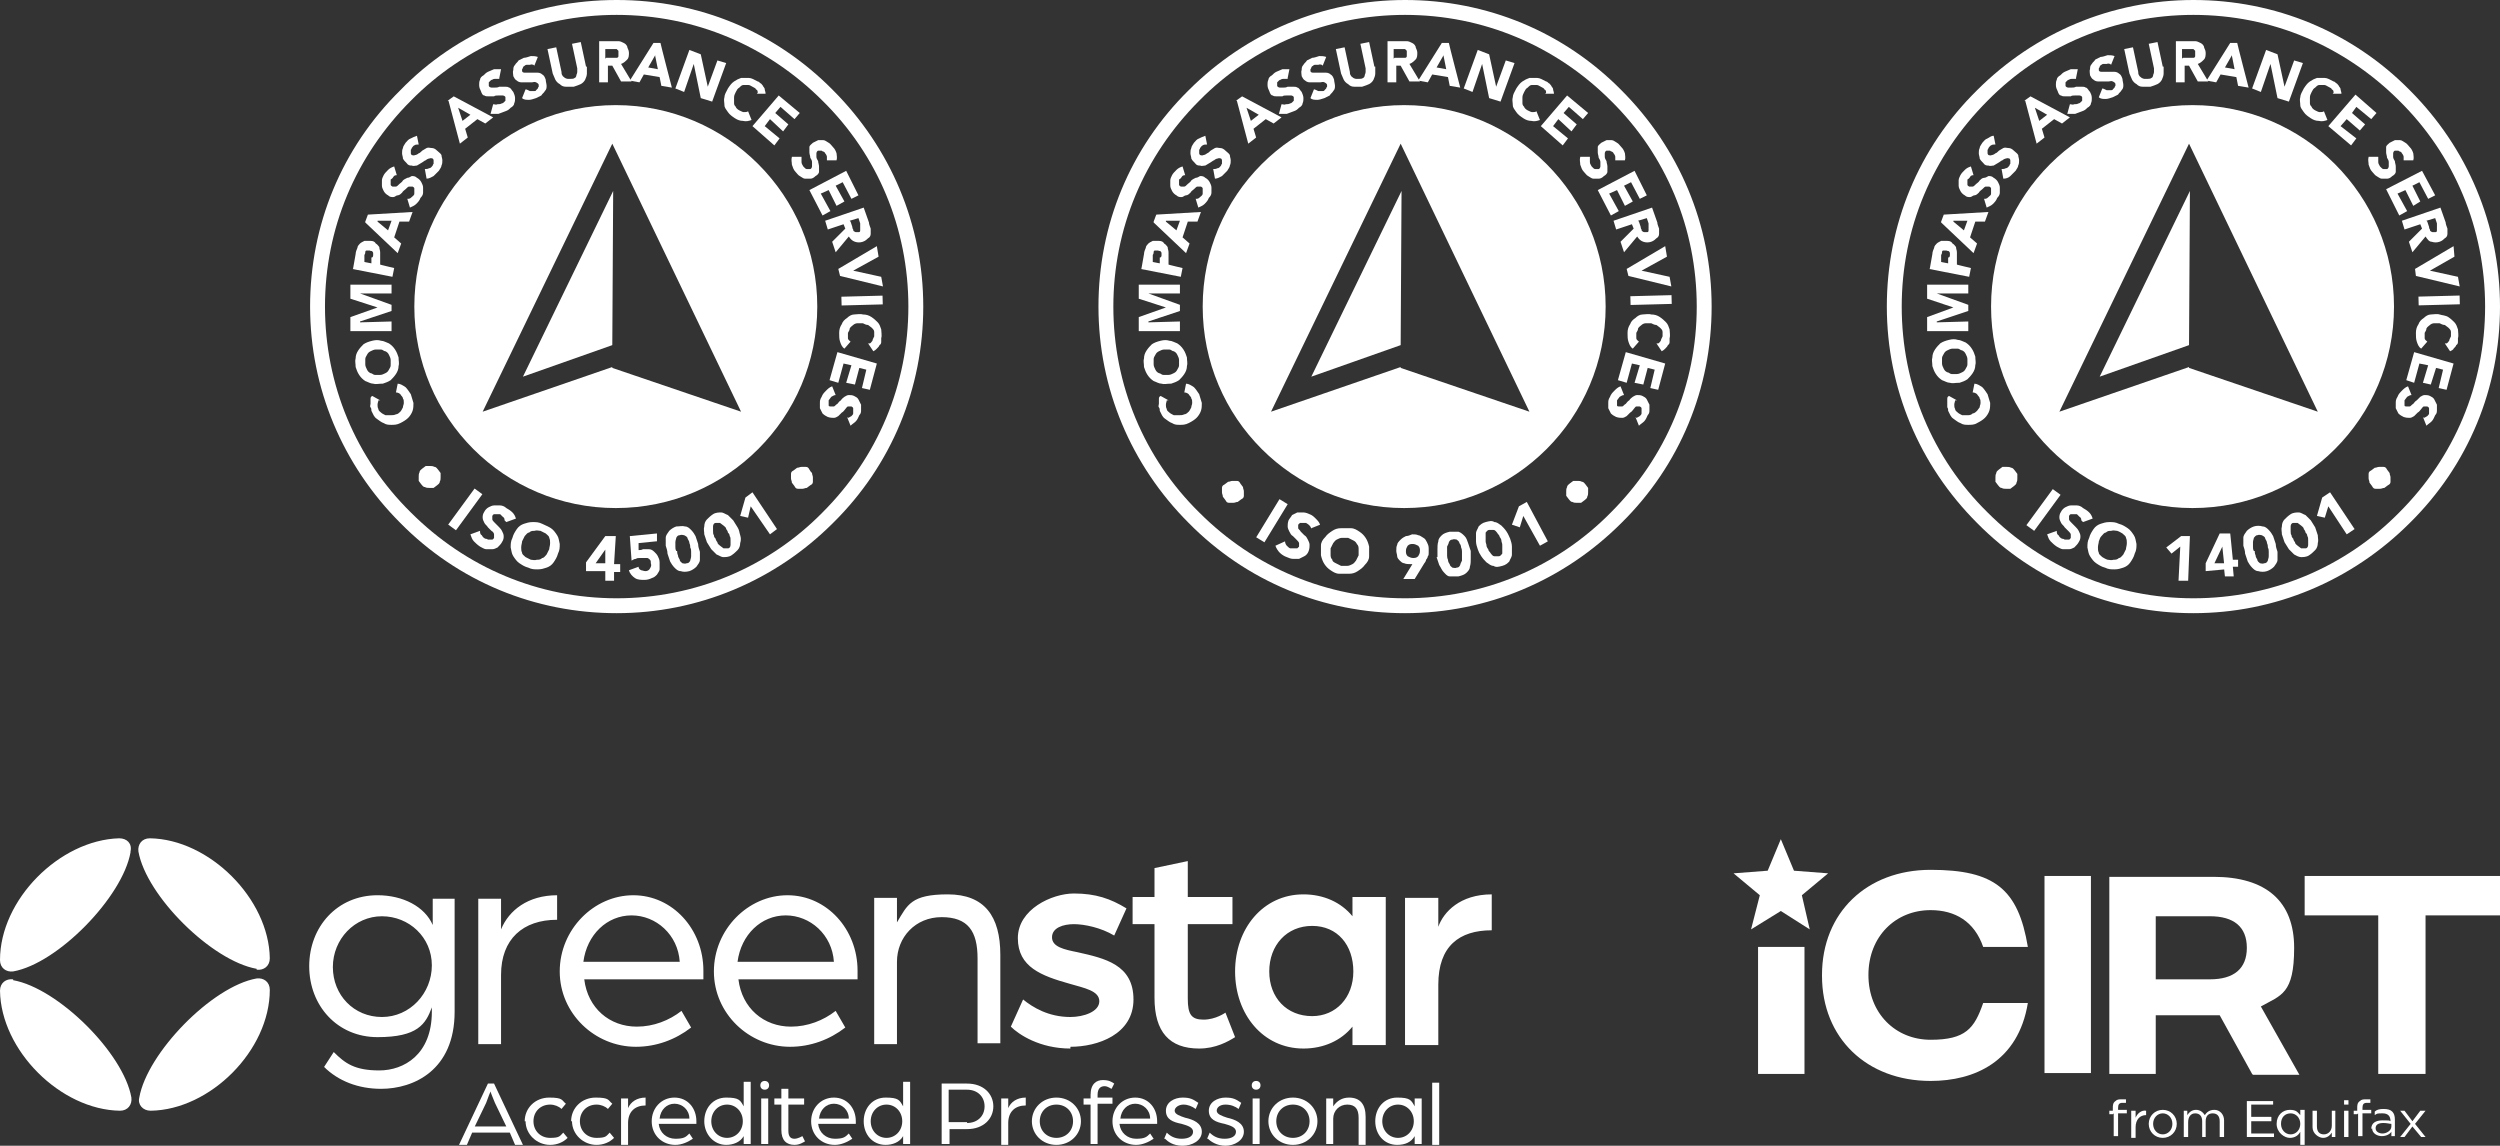 <?xml version="1.0" encoding="UTF-8"?><svg id="Layer_2" xmlns="http://www.w3.org/2000/svg" viewBox="0 0 285.4 130.8"><rect x="0" y="0" width="285.4" height="130.8" fill="#333333" stroke="none"/><defs><style>.cls-1{fill:#fff;stroke-width:0px;}</style></defs><g id="Layer_1-2"><polygon class="cls-1" points="208.7 99.7 205.7 102.2 206.6 106.1 203.3 104 199.9 106.1 200.9 102.2 197.9 99.7 201.8 99.4 203.3 95.8 204.8 99.4 208.7 99.7"/><rect class="cls-1" x="200.7" y="108.1" width="5.3" height="14.5"/><path class="cls-1" d="m208,111.3c0-7.1,5.1-12,12.4-12s10,2.2,11.1,8.8h-5.1c-1-2.9-3.2-4.2-6-4.2-4,0-7.1,3-7.1,7.4s3.1,7.4,7.1,7.4,5-1.3,6-4.2h5.1c-1.1,6.7-6.1,8.9-11.1,8.9-7.3,0-12.4-4.9-12.4-12"/><rect class="cls-1" x="233.4" y="100" width="5.3" height="22.5"/><path class="cls-1" d="m257.1,122.6l-3.7-6.7h-7.3v6.7h-5.3v-22.5h11.9c6,0,9.2,2.8,9.2,8.1s-1.5,5.4-3.8,6.7l4.4,7.8h-5.3Zm-11-10.8h6.2c2.7,0,4.2-1.2,4.2-3.6s-1.5-3.6-4.2-3.6h-6.2v7.2Z"/><polygon class="cls-1" points="285.4 104.5 276.9 104.5 276.9 122.6 271.5 122.6 271.5 104.5 263.1 104.5 263.1 100 285.4 100 285.4 104.5"/><path class="cls-1" d="m243.3,126.8h.5v.8c.2-.5.7-.9,1.2-.8v.5h0c-.7,0-1.2.5-1.2,1.4v1.2h-.5v-3Z"/><path class="cls-1" d="m245.3,128.3h0c0-.9.7-1.6,1.6-1.6s1.6.7,1.6,1.6h0c0,.9-.7,1.6-1.6,1.6s-1.6-.7-1.6-1.6m2.7,0h0c0-.7-.5-1.2-1.1-1.2s-1.1.5-1.1,1.2h0c0,.7.5,1.2,1.1,1.2s1.1-.5,1.1-1.2"/><path class="cls-1" d="m249.2,126.8h.5v.5c.2-.3.5-.6,1-.6s.8.3,1,.6c.2-.3.5-.6,1.1-.6s1.1.5,1.1,1.2v1.9h-.5v-1.8c0-.6-.3-.9-.8-.9s-.8.3-.8.9v1.8h-.4v-1.8c0-.6-.3-.9-.8-.9s-.8.4-.8,1v1.7h-.5v-3Z"/><polygon class="cls-1" points="256.5 125.7 259.5 125.7 259.5 126.1 257 126.1 257 127.5 259.3 127.5 259.3 128 257 128 257 129.4 259.6 129.4 259.6 129.8 256.5 129.8 256.5 125.7"/><path class="cls-1" d="m262.6,129.2c-.2.4-.6.7-1.2.7s-1.5-.6-1.5-1.6h0c0-1,.7-1.6,1.5-1.6s.9.3,1.2.6v-.6h.5v4h-.5v-1.6Zm0-.9h0c0-.7-.5-1.2-1.1-1.2s-1.1.4-1.1,1.2h0c0,.7.5,1.2,1.1,1.2s1.1-.5,1.1-1.2"/><path class="cls-1" d="m264,128.7v-1.9h.5v1.8c0,.6.3.9.8.9s.9-.4.9-1v-1.7h.4v3h-.4v-.5c-.2.3-.5.6-1,.6s-1.2-.5-1.2-1.2"/><path class="cls-1" d="m267.6,129.8h.5v-3h-.5v3Zm0-3.7h.5v-.5h-.5v.5Z"/><path class="cls-1" d="m269.1,127.2h-.4v-.4h.4v-.3c0-.3,0-.6.3-.8.2-.2.4-.2.7-.2s.4,0,.5,0v.4c-.2,0-.3,0-.4,0-.4,0-.5.2-.5.6v.2h1v.4h-1v2.6h-.5v-2.6Z"/><path class="cls-1" d="m270.7,128.9h0c0-.7.5-1,1.3-1s.7,0,.9.1h0c0-.6-.3-.9-.9-.9s-.6,0-.9.2v-.4c.2-.2.5-.3,1-.3s.8.1,1,.3c.2.2.3.5.3.9v1.9h-.4v-.5c-.2.3-.6.5-1.1.5s-1.1-.3-1.1-.9m2.2-.2v-.3c-.2,0-.5-.1-.9-.1-.6,0-.9.2-.9.6h0c0,.4.4.6.8.6s1-.3,1-.8"/><polygon class="cls-1" points="275.2 128.3 274 126.8 274.5 126.8 275.4 128 276.3 126.8 276.9 126.8 275.7 128.3 276.9 129.8 276.4 129.8 275.4 128.6 274.5 129.8 274 129.8 275.2 128.3"/><path class="cls-1" d="m241.2,127.2h-.4v-.4h.4v-.3c0-.3,0-.6.3-.8.2-.2.4-.2.7-.2s.4,0,.5,0v.4c-.2,0-.3,0-.4,0-.4,0-.5.2-.5.6v.2h1v.4h-1v2.6h-.5v-2.6Z"/><path class="cls-1" d="m250.4,1.7c-8.9,0-17.3,3.5-23.5,9.8-6.3,6.3-9.8,14.6-9.8,23.5s3.5,17.3,9.8,23.5c6.3,6.3,14.6,9.8,23.5,9.8s17.3-3.5,23.5-9.8c6.3-6.3,9.8-14.6,9.8-23.5s-3.5-17.3-9.8-23.5c-6.3-6.3-14.6-9.8-23.5-9.8m0,68.3c-9.3,0-18.1-3.6-24.7-10.3-6.6-6.6-10.3-15.4-10.3-24.7s3.6-18.1,10.3-24.7c6.6-6.6,15.4-10.3,24.7-10.3s18.1,3.6,24.7,10.3c6.6,6.6,10.3,15.4,10.3,24.7s-3.6,18.1-10.3,24.7c-6.6,6.6-15.4,10.3-24.7,10.3"/><path class="cls-1" d="m228.2,53.6c.1-.1.3-.2.4-.3.2,0,.3,0,.5,0,.2,0,.3,0,.5.1.2,0,.3.2.4.3.1.1.2.3.3.4,0,.2,0,.3,0,.5,0,.2,0,.3-.1.5,0,.2-.2.3-.3.4-.1.1-.3.2-.4.3-.2,0-.3,0-.5,0s-.3,0-.5-.1c-.2,0-.3-.2-.4-.3-.1-.1-.2-.3-.3-.4,0-.2,0-.3,0-.5s0-.3.1-.5c0-.2.2-.3.3-.4"/><rect class="cls-1" x="230.7" y="57.6" width="5.1" height="1.1" transform="translate(48.6 212.1) rotate(-53.8)"/><path class="cls-1" d="m237.6,59.4c0-.1,0-.3-.2-.4-.1-.1-.2-.2-.3-.3,0,0-.1,0-.2,0,0,0-.2,0-.3,0,0,0-.2,0-.2,0,0,0-.1,0-.2.2,0,.1,0,.3,0,.4,0,.1.2.3.3.4.1.1.3.3.4.4.1.1.3.3.4.5.1.2.2.4.2.6,0,.2,0,.4-.2.7-.1.2-.3.4-.5.6-.2.1-.4.2-.6.2-.2,0-.5,0-.7,0-.2,0-.5-.2-.7-.3-.3-.2-.5-.4-.7-.6-.2-.2-.3-.5-.4-.8l1.1-.4c0,.2,0,.4.2.5.1.2.2.3.4.4,0,0,.2,0,.3.1,0,0,.2,0,.3,0,0,0,.2,0,.2,0,0,0,.1,0,.2-.2,0-.1,0-.3,0-.4,0-.1-.2-.3-.3-.4-.1-.1-.3-.3-.4-.4-.1-.2-.3-.3-.4-.5-.1-.2-.2-.4-.2-.6,0-.2,0-.4.2-.7.1-.2.3-.4.5-.5.2-.1.4-.2.6-.2.2,0,.5,0,.7,0,.2,0,.5.1.7.3.2.1.5.3.7.5.2.2.3.4.4.7l-1.1.4Z"/><path class="cls-1" d="m239.6,61.8c0,.2-.1.4-.1.7,0,.2,0,.4.1.6,0,.2.2.3.4.5.2.1.3.2.6.3.2,0,.4.1.7,0,.2,0,.4,0,.6-.2.2,0,.3-.2.5-.4.1-.2.2-.4.3-.6,0-.2.1-.4.1-.7,0-.2,0-.4-.1-.6,0-.2-.2-.3-.4-.5-.2-.1-.3-.2-.6-.3-.2,0-.4-.1-.7,0-.2,0-.4,0-.6.2-.2,0-.3.2-.5.4s-.2.4-.3.6m-1.1-.4c.1-.4.3-.7.5-1,.2-.3.5-.5.8-.6.3-.1.6-.2,1-.2.4,0,.7,0,1.1.2.4.1.7.3,1,.5.3.2.5.5.7.8.2.3.2.6.3,1,0,.4,0,.7-.2,1.1-.1.4-.3.7-.5,1-.2.3-.5.5-.8.6-.3.1-.6.2-1,.2-.4,0-.7,0-1.1-.2-.4-.1-.7-.3-1-.5-.3-.2-.5-.5-.7-.8s-.2-.6-.3-1c0-.4,0-.7.2-1.1"/><polygon class="cls-1" points="248.9 62.4 247.9 63.2 247.3 62.5 249 61.2 250 61.2 249.8 66.3 248.7 66.3 248.9 62.4"/><path class="cls-1" d="m253.7,62.4h0s-.9,1.9-.9,1.9h1.1c0-.1-.2-1.9-.2-1.9Zm.3,2.6l-2.2.2v-.9c0,0,1.6-3.4,1.6-3.4h1.2c0-.1.3,3,.3,3h.6c0,0,0,.8,0,.8h-.6c0,0,.1,1.1.1,1.1h-1c0,.1-.1-.9-.1-.9Z"/><path class="cls-1" d="m257.4,62.9c0,.1,0,.3.1.5,0,.2.1.3.2.5,0,.2.2.3.3.4.1,0,.3.1.5,0,.2,0,.3-.1.4-.3,0-.1.1-.3.1-.5,0-.2,0-.4,0-.5,0-.2,0-.3-.1-.5,0-.1,0-.3-.1-.5,0-.2-.1-.3-.2-.5,0-.2-.2-.3-.4-.4-.1,0-.3-.1-.5,0-.2,0-.3.2-.4.3,0,.1-.1.3-.1.5,0,.2,0,.4,0,.5,0,.2,0,.3.1.5m-1,.3c0-.3-.1-.6-.2-.9,0-.3,0-.6,0-.9,0-.3.2-.5.4-.8.2-.2.5-.4.8-.5s.7-.1,1,0c.3,0,.5.2.7.4.2.2.4.5.5.7.1.3.2.6.3.9,0,.3.1.6.2.9,0,.3,0,.6,0,.9,0,.3-.2.5-.4.8-.2.2-.5.4-.8.5s-.7.1-1,0c-.3,0-.5-.2-.7-.4s-.4-.5-.5-.7c-.1-.3-.2-.6-.3-.9"/><path class="cls-1" d="m261.8,61.5c0,.1.1.3.2.4,0,.2.2.3.3.4.1.1.3.2.4.3.1,0,.3,0,.5,0,.2,0,.3-.2.3-.4,0-.2,0-.3,0-.5,0-.2,0-.4-.1-.5,0-.2-.1-.3-.2-.4,0-.1-.1-.3-.2-.4,0-.2-.2-.3-.3-.4-.1-.1-.3-.2-.4-.3-.2,0-.3,0-.5,0-.2,0-.3.2-.3.4,0,.2,0,.3,0,.5,0,.2,0,.4.1.5,0,.2.1.3.2.4m-1,.4c-.1-.3-.2-.6-.3-.9,0-.3-.1-.6,0-.9,0-.3.1-.6.3-.8.2-.2.4-.4.7-.6.3-.2.7-.2.9-.2.3,0,.5.2.8.3.2.2.4.4.6.6.2.3.3.5.5.8.1.3.2.6.3.9,0,.3.1.6,0,.9,0,.3-.1.6-.3.8s-.4.4-.7.6c-.3.2-.7.2-.9.2-.3,0-.6-.2-.8-.3-.2-.2-.4-.4-.6-.6-.2-.3-.3-.5-.5-.8"/><polygon class="cls-1" points="265.8 57.8 265.4 59.1 264.5 58.9 265.1 56.8 266 56.2 268.8 60.4 267.9 61 265.8 57.8"/><path class="cls-1" d="m270.8,55.5c-.1-.1-.2-.3-.3-.4,0-.2-.1-.3-.1-.5s0-.3,0-.5c0-.2.1-.3.3-.4.1-.1.3-.2.4-.3.2,0,.3-.1.5-.1s.3,0,.5,0c.2,0,.3.1.4.3.1.1.2.3.3.4,0,.2.1.3.1.5,0,.2,0,.3,0,.5,0,.2-.1.3-.3.4-.1.1-.3.2-.4.3-.2,0-.3.1-.5.1-.2,0-.3,0-.5,0-.2,0-.3-.1-.4-.3"/><path class="cls-1" d="m223.2,45.7c0,.1-.1.3-.1.5,0,.2,0,.3.1.5,0,.2.2.3.3.4.1.1.3.2.5.3.2,0,.4,0,.6,0,.2,0,.4,0,.6-.2.2,0,.4-.2.5-.3.1-.1.2-.3.3-.4,0-.2.1-.3.1-.5,0-.2,0-.4-.1-.5,0-.2-.2-.3-.3-.5-.1-.1-.3-.2-.5-.2l.2-1c.3,0,.6.2.9.4.2.2.4.5.6.8.1.3.2.7.3,1,0,.3,0,.6-.1.9-.1.3-.3.6-.5.8-.2.2-.5.4-.9.6-.3.2-.7.2-1,.2-.3,0-.6,0-.9-.2-.3-.1-.5-.3-.8-.5s-.4-.5-.6-.9c0-.1,0-.3-.1-.4,0-.1,0-.3,0-.4,0-.1,0-.3,0-.5,0-.2,0-.3.2-.4l.9.5Z"/><path class="cls-1" d="m223.4,42.7c.2,0,.4-.1.6-.2.2-.1.3-.2.4-.4s.2-.3.2-.5c0-.2,0-.4,0-.6,0-.2-.1-.4-.2-.6-.1-.2-.2-.3-.4-.4-.2,0-.3-.2-.5-.2-.2,0-.4,0-.6,0-.2,0-.4.1-.6.2-.2.1-.3.2-.4.4-.1.2-.2.3-.2.5,0,.2,0,.4,0,.6,0,.2.1.4.2.6.1.2.2.3.4.4.2,0,.3.2.5.2.2,0,.4,0,.6,0m.2,1c-.4,0-.7.1-1,0-.3,0-.6-.2-.9-.3-.3-.2-.5-.4-.7-.7-.2-.3-.3-.6-.4-.9,0-.4-.1-.7,0-1,0-.3.1-.6.3-.9.2-.3.4-.5.6-.7.3-.2.6-.3,1-.4s.7-.1,1,0c.3,0,.6.2.9.3.3.2.5.4.7.7.2.3.3.6.4.9,0,.4.1.7,0,1,0,.3-.1.6-.3.9-.2.3-.4.5-.6.7-.3.2-.6.3-.9.4"/><polygon class="cls-1" points="220 37.8 220 36.2 223 35.1 223 35.1 220 34.1 220 32.5 224.7 32.5 224.7 33.5 221.1 33.5 221.1 33.5 224.7 34.8 224.7 35.5 221.1 36.7 221.1 36.8 224.7 36.7 224.7 37.8 220 37.8"/><path class="cls-1" d="m222.4,30.1v-.7c.2,0,.2-.2.2-.3,0,0,0-.2,0-.2,0,0,0-.1-.1-.2s-.1,0-.3-.1c-.1,0-.2,0-.3,0s-.2,0-.2.2c0,0,0,.2-.1.3,0,.1,0,.2,0,.3v.5c-.1,0,1,.2,1,.2Zm-2.1.6l.3-1.7c0-.2.1-.5.2-.7,0-.2.2-.4.3-.5.1-.1.3-.2.5-.3.2,0,.4,0,.7,0,.3,0,.5.1.6.3.2.1.3.3.4.4,0,.2.1.4.1.6,0,.2,0,.4,0,.7v.7c-.1,0,1.6.4,1.6.4l-.2,1-4.6-.9Z"/><path class="cls-1" d="m223,25.3l1.2,1,.4-1.1h-1.6Zm-1.4,0l.3-.8,5.1-.3-.4,1.1h-1.1s-.6,1.8-.6,1.8l.8.7-.4,1.1-3.7-3.5Z"/><path class="cls-1" d="m225.3,20c-.1,0-.3,0-.4.2s-.2.2-.3.3c0,0,0,.1,0,.2,0,0,0,.2,0,.2,0,0,0,.2,0,.2,0,0,0,.1.2.2.1,0,.2,0,.4,0,.1,0,.2-.1.4-.3.1-.1.3-.2.4-.4.1-.1.3-.3.5-.3.2,0,.3-.1.5-.2.2,0,.4,0,.6.2.2.1.4.3.5.5.1.2.2.4.2.6,0,.2,0,.4,0,.6,0,.2-.1.4-.3.6-.1.3-.3.5-.5.7-.2.2-.5.3-.7.4l-.3-1c.2,0,.3,0,.5-.2s.3-.2.3-.4c0,0,0-.2,0-.2,0,0,0-.2,0-.2,0,0,0-.2,0-.2,0,0,0-.1-.2-.2-.1,0-.2,0-.4,0-.1,0-.2.1-.4.3-.1.1-.3.2-.4.4-.1.1-.3.3-.5.3-.2,0-.3.2-.5.2s-.4,0-.6-.2c-.2-.1-.4-.3-.5-.5-.1-.2-.2-.4-.2-.6,0-.2,0-.4,0-.6,0-.2.1-.4.2-.6.1-.2.3-.4.5-.6.2-.2.4-.3.7-.4l.3,1Z"/><path class="cls-1" d="m227.7,16.5c-.1,0-.3,0-.4.1-.1,0-.2.2-.3.3,0,0,0,.1-.1.2,0,0,0,.2,0,.2,0,0,0,.2,0,.2,0,0,0,.1.1.2.1,0,.2.1.4,0,.1,0,.3-.1.4-.2.1,0,.3-.2.4-.3.2-.1.3-.2.5-.3s.4,0,.6,0c.2,0,.4.1.6.3.2.2.4.3.5.5,0,.2.1.4.1.6,0,.2,0,.4-.1.6,0,.2-.2.4-.3.6-.2.2-.4.4-.6.6-.2.2-.5.3-.8.3l-.2-1.1c.2,0,.3,0,.5-.1.2,0,.3-.2.4-.3,0,0,0-.1.1-.2,0,0,0-.2,0-.2,0,0,0-.2,0-.2,0,0,0-.1-.1-.2-.1,0-.2-.1-.4,0-.1,0-.3.1-.4.2-.1,0-.3.2-.5.3-.2.1-.3.2-.5.3-.2,0-.4.1-.6,0-.2,0-.4,0-.6-.3-.2-.2-.3-.3-.4-.5,0-.2-.1-.4-.1-.6,0-.2,0-.4.1-.6,0-.2.2-.4.3-.6.2-.2.3-.4.6-.5.2-.1.4-.3.7-.3l.2,1Z"/><path class="cls-1" d="m232.3,12.3l.5,1.5.9-.7-1.4-.8Zm-1.2-.8l.7-.5,4.5,2.4-.9.7-.9-.5-1.4,1.1.3,1-.9.7-1.3-4.9Z"/><path class="cls-1" d="m237,9c-.1,0-.3,0-.4,0-.1,0-.3,0-.4.1,0,0-.1,0-.2.1,0,0-.1.1-.2.2,0,0,0,.1,0,.2,0,0,0,.2,0,.2,0,.1.2.2.3.2.1,0,.3,0,.4,0,.2,0,.3,0,.5-.1.2,0,.4,0,.6,0,.2,0,.4,0,.5.1.2,0,.3.3.5.5.1.2.2.4.2.7,0,.2,0,.4-.1.6,0,.2-.2.4-.4.5-.2.2-.3.3-.6.4-.3.1-.5.2-.8.3-.3,0-.6,0-.9,0l.3-1.1c.2,0,.3.1.5,0,.2,0,.3,0,.5-.1,0,0,.1,0,.2-.1,0,0,.1-.1.2-.2,0,0,0-.1,0-.2,0,0,0-.1,0-.2,0-.1-.2-.2-.3-.2s-.3,0-.5,0c-.2,0-.4,0-.5.1-.2,0-.4,0-.6,0s-.4,0-.5-.1c-.2,0-.3-.2-.4-.5-.1-.2-.2-.4-.2-.7,0-.2,0-.4.1-.6,0-.2.2-.4.4-.5.2-.2.3-.3.5-.4.2-.1.5-.2.7-.3.3,0,.5,0,.8,0l-.2,1Z"/><path class="cls-1" d="m240.9,7.3c-.1,0-.2-.1-.4,0-.2,0-.3,0-.4,0,0,0-.1,0-.2.1,0,0-.1,0-.2.2,0,0,0,.1-.1.2,0,0,0,.2,0,.2,0,.1.1.2.3.2.1,0,.3,0,.4,0,.2,0,.3,0,.5,0,.2,0,.4,0,.6,0,.2,0,.4.1.5.2.2.1.3.3.4.6,0,.2.1.5.1.7,0,.2,0,.4-.2.6-.1.2-.3.3-.4.5-.2.1-.4.2-.6.3-.3.1-.6.2-.8.2-.3,0-.6,0-.8-.2l.4-1c.1,0,.3.1.5.2.2,0,.3,0,.5,0,0,0,.2,0,.2-.1,0,0,.1-.1.2-.2,0,0,0-.1.1-.2,0,0,0-.1,0-.2,0-.1-.1-.2-.3-.3s-.3,0-.5,0c-.2,0-.4,0-.6,0s-.4,0-.6,0c-.2,0-.4-.1-.5-.2-.2-.1-.3-.3-.4-.5,0-.2-.1-.5,0-.7,0-.2,0-.4.2-.6.1-.2.3-.3.4-.5.2-.1.4-.2.6-.3.2,0,.5-.1.8-.2.3,0,.5,0,.8.1l-.4,1Z"/><path class="cls-1" d="m247,7.6c0,.3,0,.5,0,.8,0,.2-.1.5-.2.7-.1.2-.3.4-.5.5-.2.1-.5.2-.8.3-.3,0-.6,0-.9,0s-.5-.1-.7-.3c-.2-.1-.4-.3-.5-.5-.1-.2-.2-.5-.3-.7l-.6-2.8,1-.2.6,2.8c0,.1,0,.3.1.4,0,.1.2.2.3.3,0,0,.2.1.3.1.1,0,.3,0,.4,0,.1,0,.3,0,.4-.1.1,0,.2-.2.2-.3,0-.1.1-.2.1-.4,0-.1,0-.3,0-.4l-.6-2.8,1-.2.6,2.8Z"/><path class="cls-1" d="m249.2,6.6h.6c0,0,.2,0,.3,0,.1,0,.2,0,.3,0,0,0,.2,0,.2-.2,0,0,0-.2,0-.3,0-.1,0-.2,0-.3,0,0-.1-.1-.2-.2,0,0-.2,0-.3,0,0,0-.2,0-.3,0h-.7s0,1.1,0,1.1Zm-1.1-1.9h1.8c.2,0,.5,0,.7,0s.4.1.6.2c.2.1.3.2.4.4,0,.2.2.4.2.7,0,.3,0,.6-.2.8s-.4.4-.7.5l1.2,2h-1.2s-1-1.8-1-1.8h-.5s0,1.9,0,1.9h-1s0-4.7,0-4.7Z"/><path class="cls-1" d="m254.8,6.3l-.8,1.4,1.1.2-.3-1.5Zm-.2-1.4h.8c0,.1,1.3,5.1,1.3,5.1l-1.2-.2-.2-1-1.8-.3-.5.9-1.1-.2,2.7-4.3Z"/><polygon class="cls-1" points="258.7 5.7 260 6.2 260.8 9.9 260.8 9.9 261.9 6.9 262.9 7.2 261.3 11.6 260 11.2 259.2 7.3 259.2 7.3 258.1 10.5 257.1 10.1 258.7 5.7"/><path class="cls-1" d="m266.4,10.6c0-.2,0-.3-.2-.4,0-.1-.2-.2-.4-.3-.2-.1-.3-.2-.5-.2-.2,0-.4,0-.5,0-.2,0-.3.1-.5.3-.2.1-.3.3-.4.5-.1.2-.2.4-.2.6,0,.2,0,.4,0,.6,0,.2,0,.3.2.5,0,.1.2.3.4.4.2.1.4.2.5.2.2,0,.4,0,.5-.1l.4,1c-.3.1-.6.2-1,.1-.3,0-.6-.1-.9-.3-.3-.2-.6-.4-.8-.7-.2-.3-.4-.5-.4-.8,0-.3-.1-.6,0-.9,0-.3.2-.6.4-1,.2-.3.4-.6.7-.8.3-.2.5-.3.8-.4.3,0,.6,0,.9,0,.3,0,.6.2,1,.4.1,0,.2.1.3.2.1,0,.2.2.3.3,0,.1.2.2.2.4,0,.1.1.3.1.5h-1Z"/><polygon class="cls-1" points="268.9 10.8 271.3 12.9 270.7 13.6 269 12.2 268.5 12.9 270 14.2 269.4 14.9 267.9 13.6 267.2 14.4 269 15.8 268.4 16.6 265.8 14.4 268.9 10.8"/><path class="cls-1" d="m274.4,18.3c0-.1,0-.3,0-.4,0-.1-.1-.3-.2-.4,0,0,0-.1-.2-.2,0,0-.1,0-.2-.1,0,0-.1,0-.2,0,0,0-.1,0-.2,0-.1,0-.2.2-.2.3,0,.1,0,.3,0,.4,0,.2.1.3.2.5,0,.2.1.4.1.6,0,.2,0,.4,0,.6,0,.2-.2.4-.4.5-.2.2-.4.3-.6.3-.2,0-.4,0-.6,0-.2,0-.4-.2-.6-.3-.2-.1-.3-.3-.5-.5-.2-.2-.3-.5-.4-.8,0-.3-.1-.5,0-.9h1.1c0,.3,0,.5,0,.6,0,.2.1.3.2.5,0,0,.1.1.2.2,0,0,.1.1.2.1,0,0,.1,0,.2,0,0,0,.1,0,.2,0,.1,0,.2-.2.2-.3,0-.1,0-.3,0-.5,0-.2-.1-.3-.2-.5,0-.2-.1-.4-.1-.6,0-.2,0-.4,0-.6,0-.2.2-.3.4-.5.2-.1.4-.2.6-.3.2,0,.4,0,.6,0,.2,0,.4.2.6.3.2.1.3.3.5.5.2.2.3.4.4.7,0,.2.1.5,0,.8h-1Z"/><polygon class="cls-1" points="276.5 19.5 278 22.3 277.2 22.7 276.2 20.8 275.4 21.2 276.3 23 275.5 23.5 274.6 21.7 273.7 22.1 274.8 24.1 273.9 24.6 272.4 21.6 276.5 19.5"/><path class="cls-1" d="m277.1,25.3l.2.6c0,0,0,.2.1.3,0,0,0,.2.1.2,0,0,.1.1.2.1,0,0,.2,0,.3,0,.1,0,.2,0,.2-.2,0,0,0-.1,0-.2s0-.2,0-.3c0,0,0-.2,0-.3l-.2-.6-1,.3Zm1.5-1.6l.6,1.7c0,.2.1.4.2.7,0,.2,0,.4,0,.6,0,.2-.1.4-.3.5-.1.1-.3.3-.6.4-.3.1-.6.1-.9,0-.3,0-.5-.3-.7-.6l-1.5,1.8-.4-1.2,1.5-1.5-.2-.5-1.8.6-.3-1,4.4-1.5Z"/><polygon class="cls-1" points="280.1 28.1 280.2 29.3 277.4 30.9 277.4 30.9 280.6 31.6 280.8 32.7 275.8 31.5 275.7 30.7 280.1 28.1"/><rect class="cls-1" x="276.1" y="33.8" width="4.7" height="1" transform="translate(-.8 7.3) rotate(-1.5)"/><path class="cls-1" d="m279.3,39.2c.1,0,.2-.2.3-.3,0-.1.1-.3.2-.5,0-.2,0-.4,0-.5,0-.2-.1-.3-.3-.5-.1-.1-.3-.2-.4-.3-.2,0-.4-.1-.6-.2-.2,0-.4,0-.6,0-.2,0-.4.1-.5.2-.1.1-.3.2-.4.4,0,.2-.1.3-.2.5,0,.2,0,.4,0,.6,0,.2.2.3.3.4l-.7.8c-.3-.2-.4-.5-.5-.8-.1-.3-.1-.6-.1-1,0-.4.1-.7.3-1,.1-.3.3-.5.6-.7.2-.2.5-.4.8-.4.3,0,.7-.1,1,0s.7.1,1,.3c.3.2.5.4.7.6.2.2.3.5.4.8,0,.3.1.7,0,1,0,.1,0,.3,0,.4s0,.3-.2.4c0,.1-.2.3-.3.4,0,.1-.2.2-.4.3l-.6-.9Z"/><polygon class="cls-1" points="280.1 41.5 279.3 44.5 278.4 44.3 278.9 42.2 278.1 42 277.5 43.9 276.6 43.7 277.2 41.7 276.2 41.5 275.6 43.7 274.7 43.4 275.6 40.2 280.1 41.5"/><path class="cls-1" d="m276.7,47.7c.1,0,.2-.1.4-.2.1-.1.2-.2.2-.3,0,0,0-.1,0-.2,0,0,0-.2,0-.2,0,0,0-.2,0-.2,0,0,0-.1-.2-.2-.1,0-.2,0-.4,0-.1,0-.2.2-.3.3-.1.1-.2.3-.4.4-.1.1-.3.3-.4.4-.2.1-.3.2-.5.2-.2,0-.4,0-.7-.1-.2-.1-.4-.2-.6-.4-.1-.2-.2-.4-.3-.6,0-.2,0-.4,0-.6,0-.2,0-.4.2-.7.1-.3.3-.5.5-.7.2-.2.4-.4.7-.5l.4,1c-.2,0-.3.1-.5.2-.1.1-.2.3-.3.4,0,0,0,.2,0,.2,0,0,0,.2,0,.2,0,0,0,.1,0,.2,0,0,0,.1.2.1.1,0,.3,0,.4,0,.1,0,.2-.2.4-.3.1-.1.2-.3.4-.4.1-.1.3-.3.4-.4.2-.1.3-.2.5-.2.2,0,.4,0,.6.1.2.1.4.2.5.4.1.2.2.4.3.6,0,.2,0,.4,0,.6,0,.2,0,.4-.2.6-.1.2-.2.5-.4.7-.2.2-.4.3-.6.5l-.4-1Z"/><path class="cls-1" d="m249.9,41.9l-14.8,5.1,14.8-30.6,14.7,30.6-14.7-5Zm.4-29.9c-12.7,0-23,10.3-23,23s10.3,23,23,23,23-10.3,23-23-10.3-23-23-23"/><polygon class="cls-1" points="250 21.8 249.9 39.4 239.7 43 250 21.8"/><path class="cls-1" d="m160.4,1.7c-8.9,0-17.3,3.5-23.5,9.8-6.3,6.3-9.8,14.6-9.8,23.5s3.5,17.3,9.8,23.5c6.3,6.3,14.6,9.8,23.5,9.8s17.3-3.5,23.5-9.8c6.3-6.3,9.8-14.6,9.8-23.5s-3.5-17.3-9.8-23.5c-6.3-6.3-14.6-9.8-23.5-9.8m0,68.3c-9.3,0-18.1-3.6-24.7-10.3-6.6-6.6-10.3-15.4-10.3-24.7s3.6-18.1,10.3-24.7c6.6-6.6,15.4-10.3,24.7-10.3s18.1,3.6,24.7,10.3c6.6,6.6,10.3,15.4,10.3,24.7s-3.6,18.1-10.3,24.7c-6.6,6.6-15.4,10.3-24.7,10.3"/><path class="cls-1" d="m139.8,55.3c.1-.1.3-.2.4-.3.2,0,.3-.1.5-.1.2,0,.3,0,.5,0,.2,0,.3.1.4.3.1.1.2.3.3.4,0,.2.1.3.1.5,0,.2,0,.3,0,.5,0,.2-.1.3-.3.4-.1.1-.3.2-.4.3-.2,0-.3.1-.5.1-.2,0-.3,0-.5,0-.2,0-.3-.1-.4-.3-.1-.1-.2-.3-.3-.4,0-.2-.1-.3-.1-.5,0-.2,0-.3,0-.5,0-.2.1-.3.3-.4"/><rect class="cls-1" x="142.7" y="59" width="5.1" height="1.1" transform="translate(18.7 152.4) rotate(-58.6)"/><path class="cls-1" d="m149.7,60.4c0-.1-.1-.3-.2-.4-.1-.1-.2-.2-.4-.3,0,0-.2,0-.2,0,0,0-.2,0-.3,0,0,0-.2,0-.2,0,0,0-.1.1-.2.2,0,.1,0,.3,0,.4,0,.1.2.2.3.4.1.1.3.3.4.4.2.1.3.3.4.5.1.2.2.4.2.6,0,.2,0,.4-.1.7-.1.3-.3.5-.5.6-.2.1-.4.2-.6.3-.2,0-.5,0-.7,0-.2,0-.5-.1-.7-.2-.3-.1-.6-.3-.8-.5-.2-.2-.4-.5-.5-.8l1.1-.5c0,.2.1.4.2.5.1.1.3.3.4.3,0,0,.2,0,.3,0s.2,0,.3,0c0,0,.2,0,.2,0,0,0,.1-.1.2-.2,0-.1,0-.3,0-.4,0-.1-.2-.3-.3-.4-.1-.1-.3-.3-.4-.4-.2-.1-.3-.3-.4-.5-.1-.2-.2-.4-.2-.6,0-.2,0-.4.1-.7.1-.2.3-.4.4-.6.2-.1.4-.2.6-.3.2,0,.5,0,.7,0,.2,0,.5.1.7.2.3.1.5.3.7.5.2.2.4.4.5.7l-1,.4Z"/><path class="cls-1" d="m151.9,62.6c0,.2,0,.5,0,.7,0,.2,0,.4.2.6,0,.2.2.3.4.4.2.1.4.2.6.3.2,0,.5,0,.7,0,.2,0,.4-.1.6-.2.2-.1.3-.3.4-.4.1-.2.2-.4.3-.6,0-.2,0-.4,0-.7,0-.2,0-.4-.2-.6-.1-.2-.2-.3-.4-.4-.2-.1-.4-.2-.6-.3-.2,0-.5,0-.7,0-.2,0-.4.1-.6.2-.2.1-.3.3-.4.4-.1.2-.2.4-.3.6m-1.1-.3c0-.4.2-.7.5-1,.2-.3.5-.5.8-.7.3-.2.6-.3,1-.3.4,0,.7,0,1.1,0,.4,0,.7.2,1,.4.3.2.5.4.7.7.2.3.3.6.4,1,0,.4,0,.7,0,1.1,0,.4-.2.7-.5,1-.2.3-.5.5-.8.7-.3.2-.6.3-1,.3-.4,0-.7,0-1.1,0-.4,0-.7-.2-1-.4-.3-.2-.5-.4-.7-.7-.2-.3-.3-.6-.4-1,0-.4,0-.7,0-1.1"/><path class="cls-1" d="m160.5,62.9c0,.2,0,.4.2.6.2.1.4.2.6.2.2,0,.4,0,.6-.2.1-.2.2-.3.2-.6,0-.2,0-.4-.2-.6-.2-.1-.4-.2-.6-.2-.2,0-.4,0-.6.2-.1.2-.2.3-.2.6m.9,1.5c0,0-.1,0-.2,0,0,0-.1,0-.2,0-.2,0-.5,0-.7-.1-.2,0-.4-.2-.5-.3-.1-.1-.3-.3-.3-.5,0-.2-.1-.4-.1-.6,0-.3,0-.5.1-.7,0-.2.2-.4.4-.6.2-.2.4-.3.6-.4.2,0,.5-.1.7-.2.3,0,.5,0,.7.1.2,0,.4.2.6.3.2.1.3.3.4.5.1.2.2.4.2.7,0,.2,0,.3,0,.5,0,.2,0,.3-.1.4,0,.1-.1.3-.2.4,0,.1-.1.3-.2.4l-1.1,1.8h-1.3s1.1-1.8,1.1-1.8Z"/><path class="cls-1" d="m165.2,63.4c0,.1,0,.3.1.5,0,.2.1.4.2.5,0,.2.2.3.3.4.1,0,.3.1.5,0,.2,0,.3-.1.4-.3,0-.1.1-.3.2-.5,0-.2,0-.4,0-.5,0-.2,0-.3,0-.5,0-.1,0-.3-.1-.5,0-.2-.1-.4-.2-.5,0-.2-.2-.3-.3-.4-.1,0-.3-.1-.5,0-.2,0-.3.1-.4.3,0,.1-.1.3-.2.5,0,.2,0,.4,0,.5,0,.2,0,.3,0,.5m-1.1.2c0-.3,0-.6,0-.9,0-.3,0-.6.1-.9,0-.3.2-.5.4-.7.2-.2.5-.3.9-.4.4,0,.7,0,1,0,.3.1.5.3.7.5.2.2.3.5.4.8.1.3.2.6.3.9,0,.3,0,.6,0,.9,0,.3,0,.6-.1.9,0,.3-.2.5-.4.7-.2.2-.5.3-.9.4-.4,0-.7,0-1,0s-.5-.3-.7-.5c-.2-.2-.3-.5-.5-.8-.1-.3-.2-.6-.3-.9"/><path class="cls-1" d="m169.7,62.3c0,.1.1.3.2.4,0,.2.2.3.3.5.1.1.2.3.4.3.1,0,.3,0,.5,0,.2,0,.3-.2.4-.3,0-.1,0-.3,0-.5,0-.2,0-.4,0-.5,0-.2-.1-.3-.1-.5,0-.1-.1-.3-.2-.4,0-.2-.2-.3-.3-.5-.1-.1-.2-.3-.4-.3-.1,0-.3,0-.5,0-.2,0-.3.2-.4.3,0,.1,0,.3,0,.5,0,.2,0,.4,0,.5,0,.2.1.3.1.5m-1,.4c-.1-.3-.2-.6-.2-.9,0-.3,0-.6,0-.9,0-.3.2-.5.3-.8.2-.2.4-.4.8-.5.4-.1.7-.2,1,0,.3,0,.5.2.8.4.2.2.4.4.6.7.2.3.3.6.4.8.1.3.2.6.2.9,0,.3,0,.6,0,.9,0,.3-.2.5-.3.8-.2.2-.4.4-.8.5-.4.1-.7.2-1,0-.3,0-.5-.2-.8-.4-.2-.2-.4-.4-.6-.7-.2-.3-.3-.5-.4-.8"/><polygon class="cls-1" points="173.9 58.9 173.5 60.2 172.6 59.9 173.4 57.8 174.3 57.3 176.7 61.8 175.8 62.3 173.9 58.9"/><path class="cls-1" d="m179.1,57c-.1-.1-.2-.3-.3-.4,0-.2,0-.3,0-.5,0-.2,0-.3.1-.5,0-.2.2-.3.3-.4.1-.1.3-.2.4-.3.2,0,.3,0,.5,0,.2,0,.3,0,.5.1.2,0,.3.2.4.3.1.1.2.3.3.4,0,.2,0,.3,0,.5s0,.3-.1.5c0,.2-.2.3-.3.4-.1.1-.3.2-.4.3-.2,0-.3,0-.5,0s-.3,0-.5-.1c-.2,0-.3-.2-.4-.3"/><path class="cls-1" d="m133.2,45.7c0,.1-.1.3-.1.5,0,.2,0,.3.1.5,0,.2.2.3.3.4.1.1.3.2.5.3.2,0,.4,0,.6,0,.2,0,.4,0,.6-.1.2,0,.4-.2.5-.3.1-.1.2-.3.3-.5,0-.2.1-.3.1-.5,0-.2,0-.4-.1-.5,0-.2-.2-.3-.3-.5-.1-.1-.3-.2-.5-.2l.2-1c.3,0,.6.2.9.4.2.2.4.5.6.8.1.3.2.7.3,1,0,.3,0,.6-.1.9-.1.3-.3.6-.5.8-.2.2-.5.4-.9.6s-.7.2-1,.2c-.3,0-.6,0-.9-.2-.3-.1-.5-.3-.8-.5s-.4-.5-.6-.9c0-.1,0-.3-.1-.4s0-.3,0-.4c0-.1,0-.3,0-.5,0-.2,0-.3.2-.4l.9.5Z"/><path class="cls-1" d="m133.4,42.8c.2,0,.4-.1.6-.2.2-.1.3-.2.4-.4.1-.2.2-.3.2-.5,0-.2,0-.4,0-.6,0-.2-.1-.4-.2-.6-.1-.2-.2-.3-.4-.4-.2,0-.3-.2-.5-.2-.2,0-.4,0-.6,0-.2,0-.4.1-.6.2-.2.1-.3.2-.4.4-.1.2-.2.3-.2.5,0,.2,0,.4,0,.6,0,.2.1.4.2.6.1.2.2.3.4.4.2,0,.3.2.5.2.2,0,.4,0,.6,0m.2,1c-.4,0-.7.1-1,0-.3,0-.6-.2-.9-.3-.3-.2-.5-.4-.7-.7-.2-.3-.3-.6-.4-.9,0-.4-.1-.7,0-1,0-.3.1-.6.3-.9.2-.3.4-.5.6-.7.3-.2.6-.3,1-.4s.7-.1,1,0c.3,0,.6.2.9.3.3.2.5.4.7.7.2.3.3.6.4.9,0,.4.1.7,0,1,0,.3-.1.6-.3.9-.2.3-.4.5-.6.7-.3.2-.6.3-.9.4"/><polygon class="cls-1" points="130 37.8 130 36.2 133.1 35.1 133.1 35.1 130 34.1 130 32.5 134.7 32.5 134.7 33.5 131.1 33.5 131.1 33.5 134.7 34.8 134.7 35.5 131.1 36.7 131.1 36.8 134.7 36.7 134.7 37.8 130 37.8"/><path class="cls-1" d="m132.4,30.1v-.7c.2,0,.2-.2.2-.3s0-.2,0-.2c0,0,0-.1-.1-.2s-.1,0-.3-.1c-.1,0-.2,0-.3,0s-.2,0-.2.2c0,0,0,.2-.1.3,0,.1,0,.2,0,.3v.5c-.1,0,1,.2,1,.2Zm-2.1.6l.3-1.7c0-.2.1-.5.2-.7,0-.2.2-.4.3-.5.1-.1.3-.2.5-.3.2,0,.4,0,.7,0,.3,0,.5.1.6.3.2.1.3.3.4.4,0,.2.1.4.1.6,0,.2,0,.4,0,.7v.7c-.1,0,1.6.4,1.6.4l-.2,1-4.6-.9Z"/><path class="cls-1" d="m133.1,25.3l1.2,1,.4-1.1h-1.6Zm-1.4,0l.3-.8,5.1-.3-.4,1.1h-1.1s-.6,1.8-.6,1.8l.8.7-.4,1.1-3.7-3.5Z"/><path class="cls-1" d="m135.3,20c-.1,0-.3,0-.4.2s-.2.2-.3.3c0,0,0,.1,0,.2,0,0,0,.2,0,.2,0,0,0,.2,0,.2,0,0,0,.1.2.2.1,0,.2,0,.4,0,.1,0,.2-.1.4-.3.1-.1.3-.2.4-.4.1-.1.3-.2.5-.3.2,0,.3-.1.5-.2.2,0,.4,0,.6.2.2.1.4.3.5.5.1.2.2.4.2.6s0,.4,0,.6c0,.2-.1.4-.3.6-.1.3-.3.5-.5.7-.2.2-.5.3-.7.4l-.3-1c.2,0,.3,0,.5-.2.1-.1.3-.2.3-.4,0,0,0-.2,0-.2,0,0,0-.2,0-.2,0,0,0-.2,0-.2,0,0,0-.1-.2-.2-.1,0-.2,0-.4,0-.1,0-.2.1-.4.3-.1.1-.3.2-.4.4-.1.1-.3.3-.5.3-.2,0-.3.2-.5.2-.2,0-.4,0-.6-.2-.2-.1-.4-.3-.5-.5-.1-.2-.2-.4-.2-.6s0-.4,0-.6c0-.2.1-.4.2-.6.1-.2.3-.4.5-.6.2-.2.4-.3.7-.4l.3,1Z"/><path class="cls-1" d="m137.7,16.5c-.1,0-.3,0-.4.1-.1,0-.2.2-.3.3,0,0,0,.1-.1.2,0,0,0,.2,0,.2,0,0,0,.2,0,.2,0,0,0,.1.1.2.1,0,.2.1.4,0,.1,0,.3-.1.4-.2.1,0,.3-.2.4-.3.2-.1.3-.2.5-.3s.4,0,.6,0c.2,0,.4.1.6.3.2.2.4.3.5.5,0,.2.1.4.1.6s0,.4-.1.6c0,.2-.2.4-.3.6-.2.2-.4.4-.6.6-.2.1-.5.3-.8.3l-.2-1.1c.2,0,.3,0,.5-.1.2,0,.3-.2.4-.3,0,0,0-.1.1-.2,0,0,0-.2,0-.2,0,0,0-.2,0-.2,0,0,0-.1-.1-.2-.1,0-.2-.1-.4,0-.1,0-.3.1-.4.2-.1,0-.3.2-.5.3-.2.1-.3.2-.5.3-.2,0-.4.1-.6,0-.2,0-.4,0-.6-.3-.2-.2-.3-.3-.4-.5,0-.2-.1-.4-.1-.6,0-.2,0-.4.1-.6,0-.2.2-.4.3-.6.2-.2.3-.4.6-.5.2-.1.4-.2.7-.3l.2,1Z"/><path class="cls-1" d="m142.3,12.3l.5,1.5.9-.7-1.4-.8Zm-1.2-.8l.7-.5,4.5,2.4-.9.7-.9-.5-1.4,1.1.3,1-.9.7-1.3-4.9Z"/><path class="cls-1" d="m147,9c-.1,0-.3,0-.4,0-.1,0-.3,0-.4.1,0,0-.1,0-.2.1,0,0-.1.1-.2.2,0,0,0,.1,0,.2,0,0,0,.2,0,.2,0,.1.2.2.3.2.1,0,.3,0,.4,0,.2,0,.3,0,.5-.1.2,0,.4,0,.6,0,.2,0,.4,0,.5.1.2,0,.3.3.5.5.1.2.2.5.2.7,0,.2,0,.4-.1.6,0,.2-.2.4-.4.5-.2.2-.3.3-.6.4-.3.1-.5.2-.8.3-.3,0-.6,0-.9,0l.3-1.1c.2,0,.3.1.5,0,.2,0,.3,0,.5-.1,0,0,.1,0,.2-.1,0,0,.1-.1.2-.2,0,0,0-.1,0-.2,0,0,0-.1,0-.2,0-.1-.2-.2-.3-.2s-.3,0-.5,0c-.2,0-.4,0-.5.1-.2,0-.4,0-.6,0s-.4,0-.5-.1c-.2,0-.3-.2-.4-.5-.1-.2-.2-.4-.2-.7,0-.2,0-.4.1-.6,0-.2.2-.4.4-.5.2-.2.3-.3.5-.4.2-.1.5-.2.7-.3.3,0,.5,0,.8,0l-.2,1Z"/><path class="cls-1" d="m150.9,7.4c-.1,0-.2-.1-.4,0-.2,0-.3,0-.4,0,0,0-.1,0-.2.1s-.1,0-.2.2c0,0,0,.1-.1.2,0,0,0,.2,0,.2,0,.1.1.2.3.2.1,0,.3,0,.4,0,.2,0,.3,0,.5,0,.2,0,.4,0,.6,0,.2,0,.4.1.5.2.2.1.3.3.4.6,0,.2.1.5.1.7,0,.2,0,.4-.2.6-.1.2-.3.3-.4.5-.2.1-.4.2-.6.3-.3.1-.6.2-.8.2-.3,0-.6,0-.8-.2l.4-1c.1,0,.3.1.5.2.2,0,.3,0,.5,0,0,0,.2,0,.2-.1,0,0,.1-.1.2-.2,0,0,0-.1.1-.2,0,0,0-.1,0-.2,0-.1-.1-.2-.3-.3s-.3,0-.5,0c-.2,0-.4,0-.6,0-.2,0-.4,0-.6,0-.2,0-.4-.1-.5-.2-.2-.1-.3-.3-.4-.5,0-.2-.1-.5,0-.7,0-.2,0-.4.2-.6.1-.2.3-.3.4-.5.2-.1.4-.2.6-.3.2,0,.5-.1.8-.2.3,0,.5,0,.8.1l-.4,1Z"/><path class="cls-1" d="m157,7.6c0,.3,0,.5,0,.8,0,.2-.1.5-.2.7-.1.2-.3.4-.5.5-.2.1-.5.2-.8.3-.3,0-.6,0-.9,0s-.5-.1-.7-.3c-.2-.1-.4-.3-.5-.5-.1-.2-.2-.5-.3-.7l-.6-2.8,1-.2.6,2.8c0,.1,0,.3.1.4,0,.1.2.2.3.3,0,0,.2.1.3.1.1,0,.3,0,.4,0s.3,0,.4-.1c.1,0,.2-.2.2-.3,0-.1.1-.2.1-.4,0-.1,0-.3,0-.4l-.6-2.8,1-.2.6,2.8Z"/><path class="cls-1" d="m159.2,6.6h.6c0,0,.2,0,.3,0,.1,0,.2,0,.3,0,0,0,.2,0,.2-.2,0,0,0-.2,0-.3,0-.1,0-.2,0-.3,0,0-.1-.1-.2-.2,0,0-.2,0-.3,0,0,0-.2,0-.3,0h-.7s0,1.1,0,1.1Zm-1.1-1.9h1.8c.2,0,.5,0,.7,0,.2,0,.4.1.6.2s.3.2.4.4c0,.2.2.4.2.7,0,.3,0,.6-.2.8s-.4.4-.7.5l1.2,2h-1.2s-1-1.8-1-1.8h-.5s0,1.9,0,1.9h-1s0-4.7,0-4.7Z"/><path class="cls-1" d="m164.8,6.3l-.8,1.4,1.1.2-.3-1.5Zm-.2-1.4h.8c0,.1,1.3,5.1,1.3,5.1l-1.2-.2-.2-1-1.8-.3-.5.9-1.1-.2,2.7-4.3Z"/><polygon class="cls-1" points="168.7 5.7 170 6.2 170.8 9.9 170.8 9.9 171.9 6.9 172.9 7.2 171.3 11.6 170 11.2 169.2 7.3 169.2 7.3 168.1 10.5 167.1 10.1 168.7 5.7"/><path class="cls-1" d="m176.5,10.6c0-.2,0-.3-.2-.4,0-.1-.2-.2-.4-.3-.2-.1-.3-.2-.5-.2-.2,0-.4,0-.5,0-.2,0-.3.1-.5.3-.2.1-.3.3-.4.5-.1.2-.2.4-.2.6,0,.2,0,.4,0,.6,0,.2,0,.3.2.5,0,.1.2.3.4.4.2.1.4.2.5.2.2,0,.4,0,.5-.1l.4,1c-.3.1-.6.2-1,.1-.3,0-.6-.1-.9-.3-.3-.2-.6-.4-.8-.7-.2-.3-.4-.5-.4-.8,0-.3-.1-.6,0-.9,0-.3.2-.6.4-1,.2-.3.4-.6.7-.8.3-.2.5-.3.8-.4.3,0,.6,0,.9,0,.3,0,.6.2,1,.4.1,0,.2.1.3.2.1,0,.2.2.3.3,0,.1.2.2.2.4,0,.1.1.3.1.5h-1Z"/><polygon class="cls-1" points="178.9 10.9 181.3 12.9 180.7 13.6 179.1 12.2 178.5 12.9 180 14.2 179.4 15 177.9 13.6 177.3 14.4 179 15.8 178.4 16.6 175.9 14.4 178.9 10.9"/><path class="cls-1" d="m184.4,18.3c0-.1,0-.3,0-.4,0-.1-.1-.3-.2-.4,0,0,0-.1-.2-.2,0,0-.1,0-.2-.1,0,0-.1,0-.2,0,0,0-.1,0-.2,0-.1,0-.2.2-.2.3,0,.1,0,.3,0,.4,0,.2.1.3.2.5,0,.2.1.4.1.6,0,.2,0,.4,0,.6,0,.2-.2.4-.4.5-.2.2-.4.3-.6.3-.2,0-.4,0-.6,0-.2,0-.4-.2-.6-.3-.2-.1-.3-.3-.5-.5-.2-.2-.3-.5-.4-.8,0-.3-.1-.5,0-.9h1.1c0,.3,0,.5,0,.6,0,.2.1.3.2.5,0,0,.1.1.2.2,0,0,.1.1.2.1,0,0,.1,0,.2,0,0,0,.1,0,.2,0,.1,0,.2-.2.2-.3,0-.1,0-.3,0-.5s-.1-.3-.2-.5c0-.2-.1-.4-.1-.6,0-.2,0-.4,0-.6,0-.2.2-.3.4-.5.2-.1.4-.2.6-.3.2,0,.4,0,.6,0,.2,0,.4.2.6.3.2.1.3.3.5.5.2.2.3.4.4.7,0,.2.1.5,0,.8h-1Z"/><polygon class="cls-1" points="186.6 19.5 188 22.3 187.2 22.7 186.2 20.8 185.4 21.2 186.4 23 185.5 23.5 184.6 21.7 183.7 22.1 184.8 24.1 183.9 24.6 182.4 21.7 186.6 19.5"/><path class="cls-1" d="m187.1,25.3l.2.6c0,0,0,.2.1.3,0,0,0,.2.1.2,0,0,.1.1.2.1,0,0,.2,0,.3,0,.1,0,.2,0,.2-.2,0,0,0-.1,0-.2s0-.2,0-.3c0,0,0-.2,0-.3l-.2-.6-1,.3Zm1.5-1.6l.6,1.7c0,.2.1.4.2.7,0,.2,0,.4,0,.6,0,.2-.1.4-.3.5-.1.1-.3.3-.6.4-.3.1-.6.1-.9,0s-.5-.3-.7-.6l-1.5,1.8-.4-1.2,1.5-1.5-.2-.5-1.8.6-.3-1,4.4-1.5Z"/><polygon class="cls-1" points="190.1 28.1 190.3 29.3 187.4 30.9 187.4 30.9 190.6 31.6 190.8 32.7 185.9 31.5 185.7 30.7 190.1 28.1"/><rect class="cls-1" x="186.1" y="33.8" width="4.7" height="1" transform="translate(-.8 4.9) rotate(-1.5)"/><path class="cls-1" d="m189.3,39.2c.1,0,.2-.2.3-.3,0-.1.1-.3.2-.5,0-.2,0-.4,0-.5,0-.2-.1-.3-.3-.5-.1-.1-.3-.2-.4-.3-.2,0-.4-.1-.6-.2-.2,0-.4,0-.6,0-.2,0-.4.1-.5.2-.1.1-.3.2-.4.4,0,.2-.1.3-.2.5,0,.2,0,.4,0,.6,0,.2.2.3.3.4l-.7.8c-.3-.2-.4-.5-.5-.8-.1-.3-.1-.6-.1-1,0-.4.1-.7.3-1,.1-.3.3-.5.6-.7.2-.2.5-.4.8-.4.3,0,.7-.1,1,0,.4,0,.7.1,1,.3.3.2.5.4.7.6.2.2.3.5.4.8,0,.3.1.7,0,1,0,.1,0,.3,0,.4,0,.1,0,.3-.2.4,0,.1-.2.3-.3.4-.1.1-.2.2-.4.3l-.6-.9Z"/><polygon class="cls-1" points="190.1 41.5 189.3 44.5 188.4 44.3 188.9 42.2 188.1 42 187.6 43.9 186.6 43.7 187.2 41.7 186.3 41.5 185.7 43.7 184.7 43.4 185.6 40.2 190.1 41.5"/><path class="cls-1" d="m186.8,47.7c.1,0,.2-.1.4-.2.1-.1.2-.2.2-.3,0,0,0-.1,0-.2,0,0,0-.2,0-.2,0,0,0-.2,0-.2,0,0,0-.1-.2-.2-.1,0-.2,0-.4,0-.1,0-.2.2-.3.3-.1.1-.2.3-.4.4-.1.1-.3.3-.4.4-.2.1-.3.2-.5.2-.2,0-.4,0-.7-.1-.2-.1-.4-.2-.6-.4-.1-.2-.2-.4-.3-.6,0-.2,0-.4,0-.6,0-.2,0-.4.2-.7.1-.3.3-.5.5-.7.2-.2.4-.4.7-.5l.4,1c-.2,0-.3.1-.5.2-.1.1-.2.3-.3.4,0,0,0,.2,0,.2,0,0,0,.2,0,.2,0,0,0,.1,0,.2,0,0,0,.1.2.1.1,0,.3,0,.4,0,.1,0,.2-.2.4-.3.1-.1.2-.3.4-.4.1-.2.3-.3.4-.4.2-.1.3-.2.5-.2.2,0,.4,0,.6.1.2.1.4.2.5.4.1.2.2.4.3.6,0,.2,0,.4,0,.6,0,.2,0,.4-.2.6-.1.2-.2.5-.4.7-.2.2-.4.3-.6.5l-.4-1Z"/><path class="cls-1" d="m159.9,41.9l-14.8,5.1,14.8-30.6,14.7,30.6-14.7-5Zm.4-29.9c-12.7,0-23,10.3-23,23s10.3,23,23,23,23-10.3,23-23-10.3-23-23-23"/><polygon class="cls-1" points="160 21.8 159.9 39.4 149.7 43 160 21.8"/><path class="cls-1" d="m70.4,1.7c-8.9,0-17.3,3.5-23.5,9.8-6.3,6.3-9.8,14.6-9.8,23.5s3.5,17.3,9.8,23.5c6.3,6.3,14.6,9.8,23.5,9.8s17.3-3.5,23.5-9.8c6.3-6.3,9.8-14.6,9.8-23.5s-3.5-17.3-9.8-23.5c-6.3-6.3-14.6-9.8-23.5-9.8m0,68.3c-9.3,0-18.1-3.6-24.7-10.3-6.6-6.6-10.3-15.4-10.3-24.7s3.6-18.1,10.3-24.7C52.2,3.6,61,0,70.4,0s18.1,3.6,24.7,10.3c6.6,6.6,10.3,15.4,10.3,24.7s-3.6,18.1-10.3,24.7c-6.6,6.6-15.4,10.3-24.7,10.3"/><path class="cls-1" d="m48.2,53.5c.1-.1.3-.2.4-.3.2,0,.3,0,.5,0,.2,0,.3,0,.5.1.2,0,.3.2.4.3.1.1.2.3.3.4,0,.2,0,.3,0,.5,0,.2,0,.3-.1.5,0,.2-.2.3-.3.4-.1.1-.3.2-.4.3-.2,0-.3,0-.5,0-.2,0-.3,0-.5-.1-.2,0-.3-.2-.4-.3-.1-.1-.2-.3-.3-.4,0-.2,0-.3,0-.5s0-.3.1-.5c0-.2.2-.3.3-.4"/><rect class="cls-1" x="50.6" y="57.6" width="5.1" height="1.1" transform="translate(-25.2 66.7) rotate(-53.8)"/><path class="cls-1" d="m57.6,59.4c0-.1,0-.3-.2-.4-.1-.1-.2-.2-.3-.3,0,0-.1,0-.2,0,0,0-.2,0-.3,0,0,0-.2,0-.2,0,0,0-.1,0-.2.2,0,.1,0,.3,0,.4,0,.1.2.3.3.4.1.1.3.3.4.4.1.1.3.3.4.5.1.2.2.4.2.6,0,.2,0,.4-.2.7-.1.2-.3.4-.5.6-.2.1-.4.2-.6.2-.2,0-.5,0-.7,0-.2,0-.5-.2-.7-.3-.3-.2-.5-.4-.7-.6-.2-.2-.3-.5-.4-.8l1.1-.4c0,.2,0,.4.2.5.1.2.2.3.4.4,0,0,.2,0,.3.1,0,0,.2,0,.3,0,0,0,.2,0,.2,0,0,0,.1,0,.2-.2,0-.1,0-.3,0-.4,0-.1-.1-.3-.3-.4-.1-.1-.3-.3-.4-.4-.1-.2-.3-.3-.4-.5-.1-.2-.2-.4-.2-.6,0-.2,0-.4.2-.7.1-.2.3-.4.5-.5.2-.1.4-.2.6-.2.2,0,.5,0,.7,0,.2,0,.5.1.7.3.2.1.5.3.7.5.2.2.3.4.4.7l-1.1.4Z"/><path class="cls-1" d="m59.6,61.8c0,.2-.1.4-.1.7,0,.2,0,.4.1.6,0,.2.2.3.4.5.2.1.4.2.6.3.2,0,.4.1.7,0,.2,0,.4,0,.6-.2.2,0,.3-.2.5-.4.1-.2.2-.4.3-.6,0-.2.1-.4.1-.7,0-.2,0-.4-.1-.6,0-.2-.2-.3-.4-.5-.2-.1-.4-.2-.6-.3-.2,0-.4-.1-.7,0-.2,0-.4,0-.6.2-.2,0-.3.2-.5.4-.1.2-.2.4-.3.6m-1.1-.4c.1-.4.3-.7.5-1,.2-.3.5-.5.8-.6.3-.1.6-.2,1-.2.4,0,.7,0,1.1.2s.7.3,1,.5c.3.2.5.5.7.8.2.3.2.6.3,1,0,.4,0,.7-.2,1.1-.1.4-.3.7-.5,1-.2.3-.5.5-.8.6-.3.1-.6.2-1,.2-.4,0-.7,0-1.1-.2-.4-.1-.7-.3-1-.5-.3-.2-.5-.5-.7-.8-.2-.3-.2-.6-.3-1,0-.4,0-.7.2-1.1"/><path class="cls-1" d="m69.2,62.6h0s-1.2,1.7-1.2,1.7h1.1c0,0,0-1.7,0-1.7Zm-.1,2.6h-2.2c0-.1,0-1,0-1l2.2-3h1.2c0,0-.2,3.2-.2,3.2h.7s0,.9,0,.9h-.7s0,1,0,1h-1c0,0,0-1.1,0-1.1Z"/><path class="cls-1" d="m74.9,61.8l-2,.2v.8c.2,0,.3,0,.5-.1.3,0,.5,0,.7,0s.4.1.6.3.3.3.4.5c.1.2.2.4.2.7,0,.3,0,.5,0,.8,0,.2-.2.4-.3.6-.2.2-.3.3-.6.4-.2.1-.5.2-.8.2-.4,0-.8,0-1.1-.2-.3-.2-.6-.5-.7-.9l1.1-.4c0,.2.1.3.3.4.1,0,.3.1.5.1.2,0,.4-.1.5-.3.1-.2.2-.3.1-.6,0-.2,0-.3-.1-.4,0,0-.2-.2-.3-.2-.1,0-.2,0-.4,0-.1,0-.3,0-.4,0-.2,0-.4,0-.5.1-.2,0-.3.1-.5.2l-.2-2.8,3.1-.3v.9Z"/><path class="cls-1" d="m77.3,62.9c0,.1,0,.3.1.5,0,.2.1.3.2.5,0,.2.2.3.3.4.1,0,.3.1.5,0,.2,0,.3-.1.4-.3,0-.1.1-.3.1-.5,0-.2,0-.4,0-.5,0-.2,0-.3-.1-.5,0-.1,0-.3-.1-.5,0-.2-.1-.3-.2-.5,0-.2-.2-.3-.4-.4-.1,0-.3-.1-.5,0-.2,0-.3.1-.4.3,0,.1-.1.3-.1.5,0,.2,0,.4,0,.5,0,.2,0,.3.1.5m-1,.3c0-.3-.1-.6-.2-.9,0-.3,0-.6,0-.9,0-.3.2-.5.4-.8.2-.2.5-.4.8-.5.4,0,.7-.1,1,0,.3,0,.5.2.7.4s.4.5.5.7c.1.3.2.6.3.9,0,.3.1.6.2.9,0,.3,0,.6,0,.9,0,.3-.2.5-.4.8-.2.2-.5.4-.8.5-.4.1-.7.1-1,0-.3,0-.5-.2-.7-.4s-.4-.5-.5-.7c-.1-.3-.2-.6-.3-.9"/><path class="cls-1" d="m81.7,61.5c0,.1.1.3.2.4,0,.2.2.3.3.4.1.1.3.2.4.3.1,0,.3,0,.5,0,.2,0,.3-.2.3-.4,0-.2,0-.3,0-.5,0-.2,0-.4-.1-.5,0-.2-.1-.3-.2-.4,0-.1-.1-.3-.2-.4,0-.2-.2-.3-.3-.4-.1-.1-.3-.2-.4-.3-.2,0-.3,0-.5,0-.2,0-.3.2-.3.4,0,.2,0,.3,0,.5,0,.2,0,.4.1.5,0,.2.1.3.2.4m-1,.4c-.1-.3-.2-.6-.3-.9,0-.3-.1-.6,0-.9,0-.3.1-.6.3-.8.2-.2.4-.4.7-.6.3-.2.7-.2.9-.2.3,0,.5.2.8.3.2.2.4.4.6.6.2.3.3.5.5.8s.2.6.3.9.1.6,0,.9c0,.3-.1.6-.3.8-.2.2-.4.4-.7.6-.3.2-.7.2-.9.2-.3,0-.5-.2-.8-.3-.2-.2-.4-.4-.6-.6-.2-.3-.3-.5-.5-.8"/><polygon class="cls-1" points="85.7 57.8 85.4 59.1 84.5 58.9 85.1 56.8 85.9 56.2 88.7 60.4 87.9 61 85.7 57.8"/><path class="cls-1" d="m90.7,55.5c-.1-.1-.2-.3-.3-.4,0-.2-.1-.3-.1-.5s0-.3,0-.5c0-.2.1-.3.3-.4.1-.1.3-.2.4-.3.2,0,.3-.1.5-.1.2,0,.3,0,.5,0,.2,0,.3.1.4.3s.2.3.3.4c0,.2.1.3.1.5,0,.2,0,.3,0,.5,0,.2-.1.3-.3.4-.1.1-.3.2-.4.3-.2,0-.3.1-.5.1-.2,0-.3,0-.5,0-.2,0-.3-.1-.4-.3"/><path class="cls-1" d="m43.2,45.7c0,.1-.1.3-.1.5,0,.2,0,.3.1.5,0,.2.2.3.3.4.1.1.3.2.5.3.2,0,.4,0,.6,0,.2,0,.4,0,.6-.1.2,0,.4-.2.5-.3.1-.1.2-.3.3-.5,0-.2.1-.3.1-.5,0-.2,0-.4-.1-.5,0-.2-.2-.3-.3-.5-.1-.1-.3-.2-.5-.2l.2-1c.3,0,.6.2.9.4.2.2.4.5.6.8.1.3.2.7.3,1,0,.3,0,.6-.1.9-.1.3-.3.6-.5.8-.2.2-.5.4-.9.6s-.7.2-1,.2c-.3,0-.6,0-.9-.2-.3-.1-.5-.3-.8-.5s-.4-.5-.6-.9c0-.1,0-.3-.1-.4s0-.3,0-.4c0-.1,0-.3,0-.5,0-.2,0-.3.2-.4l.9.5Z"/><path class="cls-1" d="m43.4,42.8c.2,0,.4-.1.6-.2.2-.1.3-.2.4-.4.1-.2.2-.3.2-.5,0-.2,0-.4,0-.6,0-.2-.1-.4-.2-.6-.1-.2-.2-.3-.4-.4-.2,0-.3-.2-.5-.2-.2,0-.4,0-.6,0-.2,0-.4.1-.6.2-.2.1-.3.2-.4.4-.1.2-.2.3-.2.5,0,.2,0,.4,0,.6,0,.2.1.4.2.6.1.2.2.3.4.4.2,0,.3.2.5.2.2,0,.4,0,.6,0m.2,1c-.4,0-.7.1-1,0-.3,0-.6-.2-.9-.3-.3-.2-.5-.4-.7-.7-.2-.3-.3-.6-.4-.9,0-.4-.1-.7,0-1,0-.3.1-.6.3-.9.2-.3.4-.5.6-.7.3-.2.6-.3,1-.4s.7-.1,1,0c.3,0,.6.2.9.3.3.2.5.4.7.7.2.3.3.6.4.9,0,.4.1.7,0,1,0,.3-.1.6-.3.9-.2.3-.4.5-.6.7-.3.2-.6.3-.9.4"/><polygon class="cls-1" points="40 37.8 40 36.2 43.1 35.1 43.1 35.1 40 34.1 40 32.5 44.7 32.5 44.7 33.5 41.1 33.5 41.1 33.5 44.7 34.8 44.7 35.5 41.1 36.7 41.1 36.8 44.7 36.7 44.7 37.8 40 37.8"/><path class="cls-1" d="m42.4,30.1v-.7c.2,0,.2-.2.2-.3s0-.2,0-.2c0,0,0-.1-.1-.2s-.1,0-.3-.1c-.1,0-.2,0-.3,0s-.2,0-.2.2c0,0,0,.2-.1.3,0,.1,0,.2,0,.3v.5c-.1,0,1,.2,1,.2Zm-2.1.6l.3-1.7c0-.2.1-.5.2-.7,0-.2.2-.4.3-.5.1-.1.3-.2.5-.3.2,0,.4,0,.7,0,.3,0,.5.1.6.3.2.1.3.3.4.4,0,.2.1.4.1.6,0,.2,0,.4,0,.7v.7c-.1,0,1.6.4,1.6.4l-.2,1-4.6-.9Z"/><path class="cls-1" d="m43.1,25.3l1.2,1,.4-1.1h-1.6Zm-1.4,0l.3-.8,5.1-.3-.4,1.1h-1.1s-.6,1.8-.6,1.8l.8.7-.4,1.1-3.7-3.5Z"/><path class="cls-1" d="m45.3,20c-.1,0-.3,0-.4.2s-.2.2-.3.3c0,0,0,.1,0,.2,0,0,0,.2,0,.2,0,0,0,.2,0,.2,0,0,0,.1.2.2.1,0,.2,0,.4,0,.1,0,.2-.1.4-.3.1-.1.3-.2.4-.4.1-.1.3-.2.5-.3.2,0,.3-.1.5-.2.2,0,.4,0,.6.2.2.1.4.3.5.5.1.2.2.4.2.6s0,.4,0,.6c0,.2-.1.4-.3.6-.1.3-.3.5-.5.7-.2.2-.5.3-.7.4l-.3-1c.2,0,.3,0,.5-.2.1-.1.3-.2.3-.4,0,0,0-.2,0-.2,0,0,0-.2,0-.2,0,0,0-.2,0-.2,0,0,0-.1-.2-.2-.1,0-.2,0-.4,0-.1,0-.2.1-.4.3-.1.1-.3.2-.4.4-.1.1-.3.3-.5.3-.2,0-.3.2-.5.2-.2,0-.4,0-.6-.2-.2-.1-.4-.3-.5-.5-.1-.2-.2-.4-.2-.6s0-.4,0-.6c0-.2.1-.4.2-.6.1-.2.3-.4.5-.6.2-.2.4-.3.7-.4l.3,1Z"/><path class="cls-1" d="m47.7,16.5c-.1,0-.3,0-.4.1-.1,0-.2.2-.3.3,0,0,0,.1-.1.2,0,0,0,.2,0,.2,0,0,0,.2,0,.2,0,0,0,.1.1.2.1,0,.2.1.4,0,.1,0,.3-.1.4-.2.1,0,.3-.2.4-.3.2-.1.3-.2.5-.3s.4,0,.6,0c.2,0,.4.1.6.3.2.2.4.3.5.5,0,.2.1.4.1.6s0,.4-.1.6c0,.2-.2.4-.3.6-.2.2-.4.4-.6.6-.2.1-.5.3-.8.3l-.2-1.1c.2,0,.3,0,.5-.1.2,0,.3-.2.4-.3,0,0,0-.1.1-.2,0,0,0-.2,0-.2,0,0,0-.2,0-.2,0,0,0-.1-.1-.2-.1,0-.2-.1-.4,0-.1,0-.3.1-.4.2-.1,0-.3.2-.5.3-.2.1-.3.2-.5.3-.2,0-.4.1-.6,0-.2,0-.4,0-.6-.3-.2-.2-.3-.3-.4-.5,0-.2-.1-.4-.1-.6,0-.2,0-.4.1-.6,0-.2.2-.4.3-.6.2-.2.3-.4.6-.5.2-.1.4-.2.7-.3l.2,1Z"/><path class="cls-1" d="m52.3,12.3l.5,1.5.9-.7-1.4-.8Zm-1.2-.8l.7-.5,4.5,2.4-.9.7-.9-.5-1.4,1.1.3,1-.9.7-1.3-4.9Z"/><path class="cls-1" d="m57,9c-.1,0-.3,0-.4,0-.1,0-.3,0-.4.1,0,0-.1,0-.2.1,0,0-.1.1-.2.2,0,0,0,.1,0,.2,0,0,0,.2,0,.2,0,.1.2.2.3.2.1,0,.3,0,.4,0,.2,0,.3,0,.5-.1.2,0,.4,0,.6,0,.2,0,.4,0,.5.1.2,0,.3.3.5.5.1.2.2.5.2.7,0,.2,0,.4-.1.6,0,.2-.2.4-.4.5-.2.2-.3.3-.6.4-.3.1-.5.2-.8.3-.3,0-.6,0-.9,0l.3-1.1c.2,0,.3.1.5,0,.2,0,.3,0,.5-.1,0,0,.1,0,.2-.1,0,0,.1-.1.2-.2,0,0,0-.1,0-.2,0,0,0-.1,0-.2,0-.1-.2-.2-.3-.2s-.3,0-.5,0c-.2,0-.4,0-.5.1-.2,0-.4,0-.6,0s-.4,0-.5-.1c-.2,0-.3-.2-.4-.5-.1-.2-.2-.4-.2-.7,0-.2,0-.4.1-.6,0-.2.2-.4.4-.5.2-.2.3-.3.5-.4.2-.1.5-.2.7-.3.3,0,.5,0,.8,0l-.2,1Z"/><path class="cls-1" d="m60.9,7.4c-.1,0-.2-.1-.4,0-.2,0-.3,0-.4,0,0,0-.1,0-.2.1s-.1,0-.2.2c0,0,0,.1-.1.2,0,0,0,.2,0,.2,0,.1.1.2.3.2.1,0,.3,0,.4,0,.2,0,.3,0,.5,0,.2,0,.4,0,.6,0,.2,0,.4.1.5.2.2.1.3.3.4.6,0,.2.1.5.1.7,0,.2,0,.4-.2.6-.1.2-.3.3-.4.5-.2.1-.4.2-.6.3-.3.1-.6.2-.8.2-.3,0-.6,0-.8-.2l.4-1c.1,0,.3.1.5.2.2,0,.3,0,.5,0,0,0,.2,0,.2-.1,0,0,.1-.1.2-.2,0,0,0-.1.1-.2,0,0,0-.1,0-.2,0-.1-.1-.2-.3-.3s-.3,0-.5,0c-.2,0-.4,0-.6,0-.2,0-.4,0-.6,0-.2,0-.4-.1-.5-.2-.2-.1-.3-.3-.4-.5,0-.2-.1-.5,0-.7,0-.2,0-.4.2-.6.1-.2.3-.3.4-.5.2-.1.4-.2.6-.3.2,0,.5-.1.8-.2.3,0,.5,0,.8.1l-.4,1Z"/><path class="cls-1" d="m67,7.6c0,.3,0,.5,0,.8,0,.2-.1.5-.2.7-.1.2-.3.4-.5.5-.2.1-.5.2-.8.3-.3,0-.6,0-.9,0s-.5-.1-.7-.3c-.2-.1-.4-.3-.5-.5-.1-.2-.2-.5-.3-.7l-.6-2.8,1-.2.6,2.8c0,.1,0,.3.1.4,0,.1.2.2.3.3,0,0,.2.1.3.1.1,0,.3,0,.4,0s.3,0,.4-.1c.1,0,.2-.2.2-.3,0-.1.1-.2.1-.4,0-.1,0-.3,0-.4l-.6-2.8,1-.2.6,2.8Z"/><path class="cls-1" d="m69.2,6.6h.6c0,0,.2,0,.3,0,.1,0,.2,0,.3,0,0,0,.2,0,.2-.2,0,0,0-.2,0-.3,0-.1,0-.2,0-.3,0,0-.1-.1-.2-.2,0,0-.2,0-.3,0,0,0-.2,0-.3,0h-.7s0,1.1,0,1.1Zm-1.1-1.9h1.8c.2,0,.5,0,.7,0,.2,0,.4.1.6.2s.3.2.4.4c0,.2.2.4.2.7,0,.3,0,.6-.2.8s-.4.4-.7.5l1.2,2h-1.2s-1-1.8-1-1.8h-.5s0,1.9,0,1.9h-1s0-4.7,0-4.7Z"/><path class="cls-1" d="m74.8,6.3l-.8,1.4,1.1.2-.3-1.5Zm-.2-1.4h.8c0,.1,1.3,5.1,1.3,5.1l-1.2-.2-.2-1-1.8-.3-.5.9-1.1-.2,2.7-4.3Z"/><polygon class="cls-1" points="78.7 5.7 80 6.2 80.8 9.9 80.8 9.9 81.9 6.9 82.9 7.2 81.3 11.6 80 11.2 79.2 7.3 79.2 7.3 78.1 10.5 77.1 10.1 78.7 5.7"/><path class="cls-1" d="m86.5,10.6c0-.2,0-.3-.2-.4,0-.1-.2-.2-.4-.3-.2-.1-.3-.2-.5-.2-.2,0-.4,0-.5,0-.2,0-.3.1-.5.3-.2.1-.3.3-.4.5-.1.2-.2.4-.2.6,0,.2,0,.4,0,.6,0,.2,0,.3.2.5,0,.1.2.3.4.4.2.1.4.2.5.2.2,0,.4,0,.5-.1l.4,1c-.3.1-.6.2-1,.1-.3,0-.6-.1-.9-.3-.3-.2-.6-.4-.8-.7-.2-.3-.4-.5-.4-.8,0-.3-.1-.6,0-.9,0-.3.2-.6.4-1,.2-.3.4-.6.7-.8.3-.2.5-.3.8-.4.3,0,.6,0,.9,0,.3,0,.6.2,1,.4.1,0,.2.1.3.2.1,0,.2.2.3.3,0,.1.2.2.2.4,0,.1.1.3.1.5h-1Z"/><polygon class="cls-1" points="88.9 10.9 91.3 12.9 90.7 13.6 89.1 12.2 88.5 12.9 90 14.2 89.4 15 87.9 13.6 87.3 14.4 89 15.8 88.4 16.6 85.9 14.4 88.9 10.9"/><path class="cls-1" d="m94.4,18.3c0-.1,0-.3,0-.4,0-.1-.1-.3-.2-.4,0,0,0-.1-.2-.2,0,0-.1,0-.2-.1,0,0-.1,0-.2,0,0,0-.1,0-.2,0-.1,0-.2.2-.2.3,0,.1,0,.3,0,.4,0,.2.1.3.2.5,0,.2.1.4.1.6,0,.2,0,.4,0,.6,0,.2-.2.4-.4.5-.2.2-.4.3-.6.3-.2,0-.4,0-.6,0-.2,0-.4-.2-.6-.3-.2-.1-.3-.3-.5-.5-.2-.2-.3-.5-.4-.8,0-.3-.1-.5,0-.9h1.1c0,.3,0,.5,0,.6,0,.2.1.3.2.5,0,0,.1.1.2.2,0,0,.1.1.2.1,0,0,.1,0,.2,0,0,0,.1,0,.2,0,.1,0,.2-.2.2-.3,0-.1,0-.3,0-.5s-.1-.3-.2-.5c0-.2-.1-.4-.1-.6,0-.2,0-.4,0-.6,0-.2.2-.3.4-.5.2-.1.4-.2.6-.3.2,0,.4,0,.6,0,.2,0,.4.2.6.3.2.1.3.3.5.5.2.2.3.4.4.7,0,.2.1.5,0,.8h-1Z"/><polygon class="cls-1" points="96.6 19.5 98 22.3 97.2 22.7 96.2 20.8 95.4 21.2 96.4 23 95.5 23.5 94.6 21.7 93.7 22.1 94.8 24.1 93.9 24.6 92.4 21.7 96.6 19.5"/><path class="cls-1" d="m97.1,25.3l.2.6c0,0,0,.2.1.3,0,0,0,.2.1.2,0,0,.1.1.2.1,0,0,.2,0,.3,0,.1,0,.2,0,.2-.2,0,0,0-.1,0-.2s0-.2,0-.3c0,0,0-.2,0-.3l-.2-.6-1,.3Zm1.5-1.6l.6,1.7c0,.2.1.4.2.7,0,.2,0,.4,0,.6,0,.2-.1.4-.3.5-.1.1-.3.3-.6.4-.3.1-.6.1-.9,0s-.5-.3-.7-.6l-1.5,1.8-.4-1.2,1.5-1.5-.2-.5-1.8.6-.3-1,4.4-1.5Z"/><polygon class="cls-1" points="100.1 28.1 100.3 29.3 97.4 30.9 97.4 30.9 100.6 31.6 100.8 32.7 95.9 31.5 95.7 30.7 100.1 28.1"/><rect class="cls-1" x="96.1" y="33.8" width="4.7" height="1" transform="translate(-.9 2.6) rotate(-1.5)"/><path class="cls-1" d="m99.3,39.2c.1,0,.2-.2.3-.3,0-.1.1-.3.2-.5,0-.2,0-.4,0-.5,0-.2-.1-.3-.3-.5-.1-.1-.3-.2-.4-.3-.2,0-.4-.1-.6-.2-.2,0-.4,0-.6,0-.2,0-.4.1-.5.2-.1.1-.3.2-.4.4,0,.2-.1.3-.2.5,0,.2,0,.4,0,.6,0,.2.2.3.3.4l-.7.8c-.3-.2-.4-.5-.5-.8-.1-.3-.1-.6-.1-1,0-.4.1-.7.3-1,.1-.3.3-.5.6-.7.2-.2.5-.4.8-.4.3,0,.7-.1,1,0,.4,0,.7.1,1,.3.3.2.5.4.7.6.2.2.3.5.4.8,0,.3.1.7,0,1,0,.1,0,.3,0,.4,0,.1,0,.3-.2.4,0,.1-.2.3-.3.4-.1.1-.2.2-.4.3l-.6-.9Z"/><polygon class="cls-1" points="100.1 41.5 99.3 44.5 98.4 44.3 98.9 42.2 98.1 42 97.6 43.9 96.6 43.7 97.2 41.7 96.3 41.5 95.7 43.7 94.7 43.4 95.6 40.2 100.1 41.5"/><path class="cls-1" d="m96.8,47.7c.1,0,.2-.1.4-.2.1-.1.2-.2.2-.3,0,0,0-.1,0-.2,0,0,0-.2,0-.2,0,0,0-.2,0-.2,0,0,0-.1-.2-.2-.1,0-.2,0-.4,0-.1,0-.2.2-.3.3-.1.1-.2.3-.4.4-.1.1-.3.3-.4.4-.2.1-.3.2-.5.2-.2,0-.4,0-.7-.1-.2-.1-.4-.2-.6-.4-.1-.2-.2-.4-.3-.6,0-.2,0-.4,0-.6,0-.2,0-.4.2-.7.1-.3.3-.5.5-.7.2-.2.4-.4.7-.5l.4,1c-.2,0-.3.1-.5.2-.1.1-.2.3-.3.4,0,0,0,.2,0,.2,0,0,0,.2,0,.2,0,0,0,.1,0,.2,0,0,0,.1.2.1.1,0,.3,0,.4,0,.1,0,.2-.2.4-.3.1-.1.2-.3.4-.4.1-.2.3-.3.4-.4.2-.1.3-.2.5-.2.2,0,.4,0,.6.1.2.1.4.2.5.4.1.2.2.4.3.6,0,.2,0,.4,0,.6,0,.2,0,.4-.2.6-.1.2-.2.5-.4.7-.2.2-.4.3-.6.5l-.4-1Z"/><path class="cls-1" d="m69.9,41.9l-14.8,5.1,14.8-30.6,14.7,30.6-14.7-5Zm.4-29.9c-12.7,0-23,10.3-23,23s10.3,23,23,23,23-10.3,23-23-10.3-23-23-23"/><polygon class="cls-1" points="70 21.8 69.9 39.4 59.7 43 70 21.8"/><path class="cls-1" d="m43.5,124.3c3.7,0,8.4-2.1,8.4-8.8v-12.9h-2.5v3c-.9-2.1-3.4-3.4-6.3-3.4-4.6,0-7.8,3.6-7.8,8.1s3.2,8.1,7.8,8.1,5.5-1.5,6.2-3.4v.5c0,4.9-3.2,6.7-6,6.7s-3.9-.8-5.2-2.1l-1.1,1.7c1.6,1.6,3.9,2.5,6.5,2.5m.1-8.2c-3.2,0-5.6-2.5-5.6-5.7s2.5-5.8,5.6-5.8,5.7,2.4,5.7,5.6-2.5,5.9-5.7,5.9m11,3.1h2.6v-7.9c0-4.1,2.5-6.3,6.4-6.3v-2.8c-3.3,0-5.5,1.7-6.4,3.9v-3.5h-2.6v16.6Zm18,.3c2.3,0,4.5-.8,6.3-2.2l-1.1-1.9c-1.4,1.1-3.2,1.8-5.1,1.8-3.1,0-5.6-2.1-6-5.4h13.6s0-.5,0-1c0-4.7-3.5-8.6-8-8.6s-8.4,3.9-8.4,8.7,4,8.6,8.7,8.6m-6-9.7c.4-3.1,2.7-5.3,5.5-5.3s5.3,2.2,5.5,5.3h-11.1Zm23.6,9.7c2.3,0,4.5-.8,6.3-2.2l-1.1-1.9c-1.4,1.1-3.2,1.8-5.1,1.8-3.1,0-5.6-2.1-6-5.4h13.6s0-.5,0-1c0-4.7-3.5-8.6-8-8.6s-8.4,3.9-8.4,8.7,4,8.6,8.7,8.6m-6-9.7c.4-3.1,2.7-5.3,5.5-5.3s5.3,2.2,5.5,5.3h-11.1Zm15.6,9.4h2.6v-9.4c0-2.8,2.1-5.1,5.1-5.1s4.1,1.6,4.1,4.7v9.7h2.6v-10.1c0-4.4-1.8-6.9-6-6.9s-4.6,1.2-5.8,3.2v-2.8h-2.6v16.6Zm22.4.3c3.1,0,7.2-1.4,7.2-5.4s-3.3-4.7-6.4-5.4c-1.5-.3-2.9-.6-2.9-1.7s1.3-1.5,2.5-1.5,3.1.4,4.6,1.3l1.4-3.1c-1.8-1.1-3.5-1.7-6-1.7s-6.4,1.8-6.4,5.1,2.7,4.3,5.9,5.2c1.7.5,3.4.8,3.4,2s-1.8,1.8-3.3,1.8c-2.5,0-4.3-1.1-5.4-2l-1.4,3.1c.9.9,3.3,2.5,6.8,2.5m14.7,0c1.9,0,3.3-.8,4.1-1.3l-1.1-2.8s-1.1.8-2.5.8-1.8-.6-1.8-2.4v-8.5h5.1v-3.1h-5.1v-4.1l-3.8.8v3.3h-2.5v3.1h2.5v8.4c0,3.9,1.7,5.8,5.1,5.8m11.9,0c2.3,0,4.3-.9,5.6-2.5v2.1h3.8v-16.9h-3.8v2.2c-1.3-1.6-3.3-2.5-5.6-2.5-4.6,0-7.8,3.9-7.8,8.8s3.2,8.8,7.8,8.8m1-3.7c-2.9,0-4.9-2.1-4.9-5.1s2-5.2,4.9-5.2,4.7,2.2,4.7,5.2-2,5.1-4.7,5.1m10.6,3.3h3.8v-6.9c0-4.4,2.4-6.2,6.1-6.2v-4.1c-3.6,0-5.5,2-6.1,3.7v-3.3h-3.8"/><path class="cls-1" d="m29.3,110.7c.8.1,1.5-.4,1.5-1.3-.1-6.8-6.9-13.6-13.7-13.7-.9,0-1.4.7-1.3,1.5.9,5.1,8.4,12.5,13.5,13.4m-14.4-13.4c.2-.9-.4-1.5-1.3-1.5C6.8,95.9,0,102.7,0,109.6c0,.9.7,1.4,1.5,1.3,5.1-.9,12.5-8.5,13.4-13.6m-13.4,14.5c-.8-.1-1.5.4-1.5,1.3.1,6.8,6.9,13.6,13.7,13.7.9,0,1.4-.7,1.3-1.5-.9-5.1-8.4-12.5-13.5-13.4m14.4,13.4c-.2.8.4,1.5,1.3,1.5,6.8-.1,13.6-6.9,13.6-13.8,0-.9-.7-1.4-1.5-1.3-5.1.9-12.5,8.5-13.4,13.6"/><path class="cls-1" d="m57.8,128.6l-1.3-2.7c-.2-.5-.5-1.2-.5-1.3,0,0-.3.7-.5,1.3l-1.3,2.7h3.7Zm-2.2-4.9h.8l3.3,7h-.9l-.6-1.4h-4.3l-.6,1.4h-.9l3.3-7Z"/><path class="cls-1" d="m59.9,128c0-1.5,1.2-2.7,2.8-2.7s1.4.3,1.9.7l-.5.6c-.3-.3-.8-.5-1.3-.5-1.1,0-1.9.8-1.9,1.9s.8,1.9,1.9,1.9,1.1-.2,1.5-.6l.5.6c-.5.5-1.2.8-2,.8-1.5,0-2.8-1.2-2.8-2.7"/><path class="cls-1" d="m65.2,128c0-1.5,1.2-2.7,2.8-2.7s1.4.3,1.9.7l-.5.6c-.3-.3-.8-.5-1.3-.5-1.1,0-1.9.8-1.9,1.9s.8,1.9,1.9,1.9,1.1-.2,1.5-.6l.5.6c-.5.5-1.2.8-2,.8-1.5,0-2.8-1.2-2.8-2.7"/><path class="cls-1" d="m70.9,125.4h.8v1.1c.3-.7,1-1.2,2-1.2v.9c-1.2,0-2,.7-2,2v2.5h-.8v-5.2Z"/><path class="cls-1" d="m78.7,127.7c0-1-.8-1.7-1.7-1.7s-1.6.7-1.7,1.7h3.5Zm-4.3.3c0-1.5,1.1-2.7,2.6-2.7s2.5,1.2,2.5,2.7,0,.3,0,.3h-4.3c.1,1,.9,1.7,1.9,1.7s1.2-.2,1.6-.6l.4.6c-.6.4-1.3.7-2,.7-1.5,0-2.7-1.1-2.7-2.7"/><path class="cls-1" d="m84.8,128c0-1.1-.8-1.9-1.8-1.9s-1.8.8-1.8,1.9.8,1.9,1.8,1.9,1.8-.8,1.8-1.9m-4.4,0c0-1.5,1-2.7,2.5-2.7s1.6.3,2,1v-2.8h.8v7.1h-.8v-.9c-.4.7-1.2,1-2,1-1.4,0-2.5-1.2-2.5-2.7"/><path class="cls-1" d="m86.9,125.4h.8v5.2h-.8v-5.2Zm-.1-1.5c0-.3.2-.5.5-.5s.5.2.5.5-.2.5-.5.5-.5-.2-.5-.5"/><path class="cls-1" d="m89.2,129.1v-3h-.8v-.7h.8v-1.1h.8c0-.1,0,1.1,0,1.1h1.8v.7h-1.8v3c0,.7.3.9.7.9s.9-.3.9-.3l.3.6c-.2.1-.6.4-1.2.4-.9,0-1.5-.5-1.5-1.7"/><path class="cls-1" d="m96.9,127.7c0-1-.8-1.7-1.7-1.7s-1.6.7-1.7,1.7h3.5Zm-4.3.3c0-1.5,1.1-2.7,2.6-2.7s2.5,1.2,2.5,2.7,0,.3,0,.3h-4.3c.1,1,.9,1.7,1.9,1.7s1.2-.2,1.6-.6l.4.6c-.6.4-1.3.7-2,.7-1.5,0-2.7-1.1-2.7-2.7"/><path class="cls-1" d="m103,128c0-1.1-.8-1.9-1.8-1.9s-1.8.8-1.8,1.9.8,1.9,1.8,1.9,1.8-.8,1.8-1.9m-4.4,0c0-1.5,1-2.7,2.5-2.7s1.6.3,2,1v-2.8h.8v7.1h-.8v-.9c-.4.7-1.2,1-2,1-1.5,0-2.5-1.2-2.5-2.7"/><path class="cls-1" d="m110.4,128.2c1.2,0,2-.8,2-1.9s-.8-1.9-2-1.9h-2.1v3.7h2.1Zm-2.9-4.5h2.9c1.9,0,3,1.2,3,2.6s-1.1,2.6-3,2.6h-2v1.7h-.9v-7Z"/><path class="cls-1" d="m114.3,125.4h.8v1.1c.3-.7,1-1.2,2-1.2v.9c-1.2,0-2,.7-2,2v2.5h-.8v-5.2Z"/><path class="cls-1" d="m122.5,128c0-1.1-.8-1.9-1.9-1.9s-1.9.8-1.9,1.9.8,1.9,1.9,1.9,1.9-.8,1.9-1.9m-4.7,0c0-1.5,1.2-2.7,2.8-2.7s2.8,1.2,2.8,2.7-1.2,2.7-2.8,2.7-2.8-1.2-2.8-2.7"/><path class="cls-1" d="m124.5,126.1h-.8v-.7h.8v-.4c0-1.3.7-1.7,1.4-1.7s1,.2,1.3.4l-.3.6c-.1,0-.4-.3-.8-.3s-.8.2-.8,1v.3h1.7v.7h-1.7v4.6h-.8v-4.6Z"/><path class="cls-1" d="m131.3,127.7c0-1-.8-1.7-1.7-1.7s-1.6.7-1.7,1.7h3.5Zm-4.3.3c0-1.5,1.1-2.7,2.6-2.7s2.5,1.2,2.5,2.7,0,.3,0,.3h-4.3c.1,1,.9,1.7,1.9,1.7s1.2-.2,1.6-.6l.4.6c-.6.4-1.3.7-2,.7-1.5,0-2.7-1.1-2.7-2.7"/><path class="cls-1" d="m132.9,130l.3-.7c.4.4.9.7,1.7.7s1.3-.3,1.3-.8-.6-.7-1.3-.9c-1-.2-1.8-.5-1.8-1.5s1-1.5,1.9-1.5,1.2.2,1.8.6l-.3.7c-.4-.3-.9-.5-1.4-.5s-1,.3-1,.7.6.6,1.2.8c.9.2,1.9.6,1.9,1.6s-1.1,1.6-2.2,1.6-1.7-.5-2-.8"/><path class="cls-1" d="m137.8,130l.3-.7c.4.4.9.7,1.7.7s1.3-.3,1.3-.8-.6-.7-1.3-.9c-1-.2-1.8-.5-1.8-1.5s1-1.5,1.9-1.5,1.2.2,1.8.6l-.3.7c-.4-.3-.9-.5-1.5-.5s-1,.3-1,.7.6.6,1.2.8c.9.2,1.9.6,1.9,1.6s-1.1,1.6-2.1,1.6-1.7-.5-2-.8"/><path class="cls-1" d="m143,125.4h.8v5.2h-.8v-5.2Zm-.1-1.5c0-.3.2-.5.5-.5s.5.2.5.5-.2.5-.5.5-.5-.2-.5-.5"/><path class="cls-1" d="m149.5,128c0-1.1-.8-1.9-1.9-1.9s-1.9.8-1.9,1.9.8,1.9,1.9,1.9,1.9-.8,1.9-1.9m-4.7,0c0-1.5,1.2-2.7,2.8-2.7s2.8,1.2,2.8,2.7-1.2,2.7-2.8,2.7-2.8-1.2-2.8-2.7"/><path class="cls-1" d="m151.4,125.4h.8v.9c.4-.6,1-1,1.8-1,1.3,0,1.9.8,1.9,2.2v3.2h-.8v-3.1c0-1-.4-1.5-1.3-1.5s-1.6.7-1.6,1.6v2.9h-.8v-5.2Z"/><path class="cls-1" d="m161.4,128c0-1.1-.8-1.9-1.8-1.9s-1.8.8-1.8,1.9.8,1.9,1.8,1.9,1.8-.8,1.8-1.9m-4.4,0c0-1.5,1-2.7,2.5-2.7s1.6.3,2,1v-.9h.8v5.2h-.8v-.9c-.4.7-1.1,1-2,1-1.5,0-2.5-1.2-2.5-2.7"/><rect class="cls-1" x="163.5" y="123.6" width=".8" height="7.1"/></g></svg>